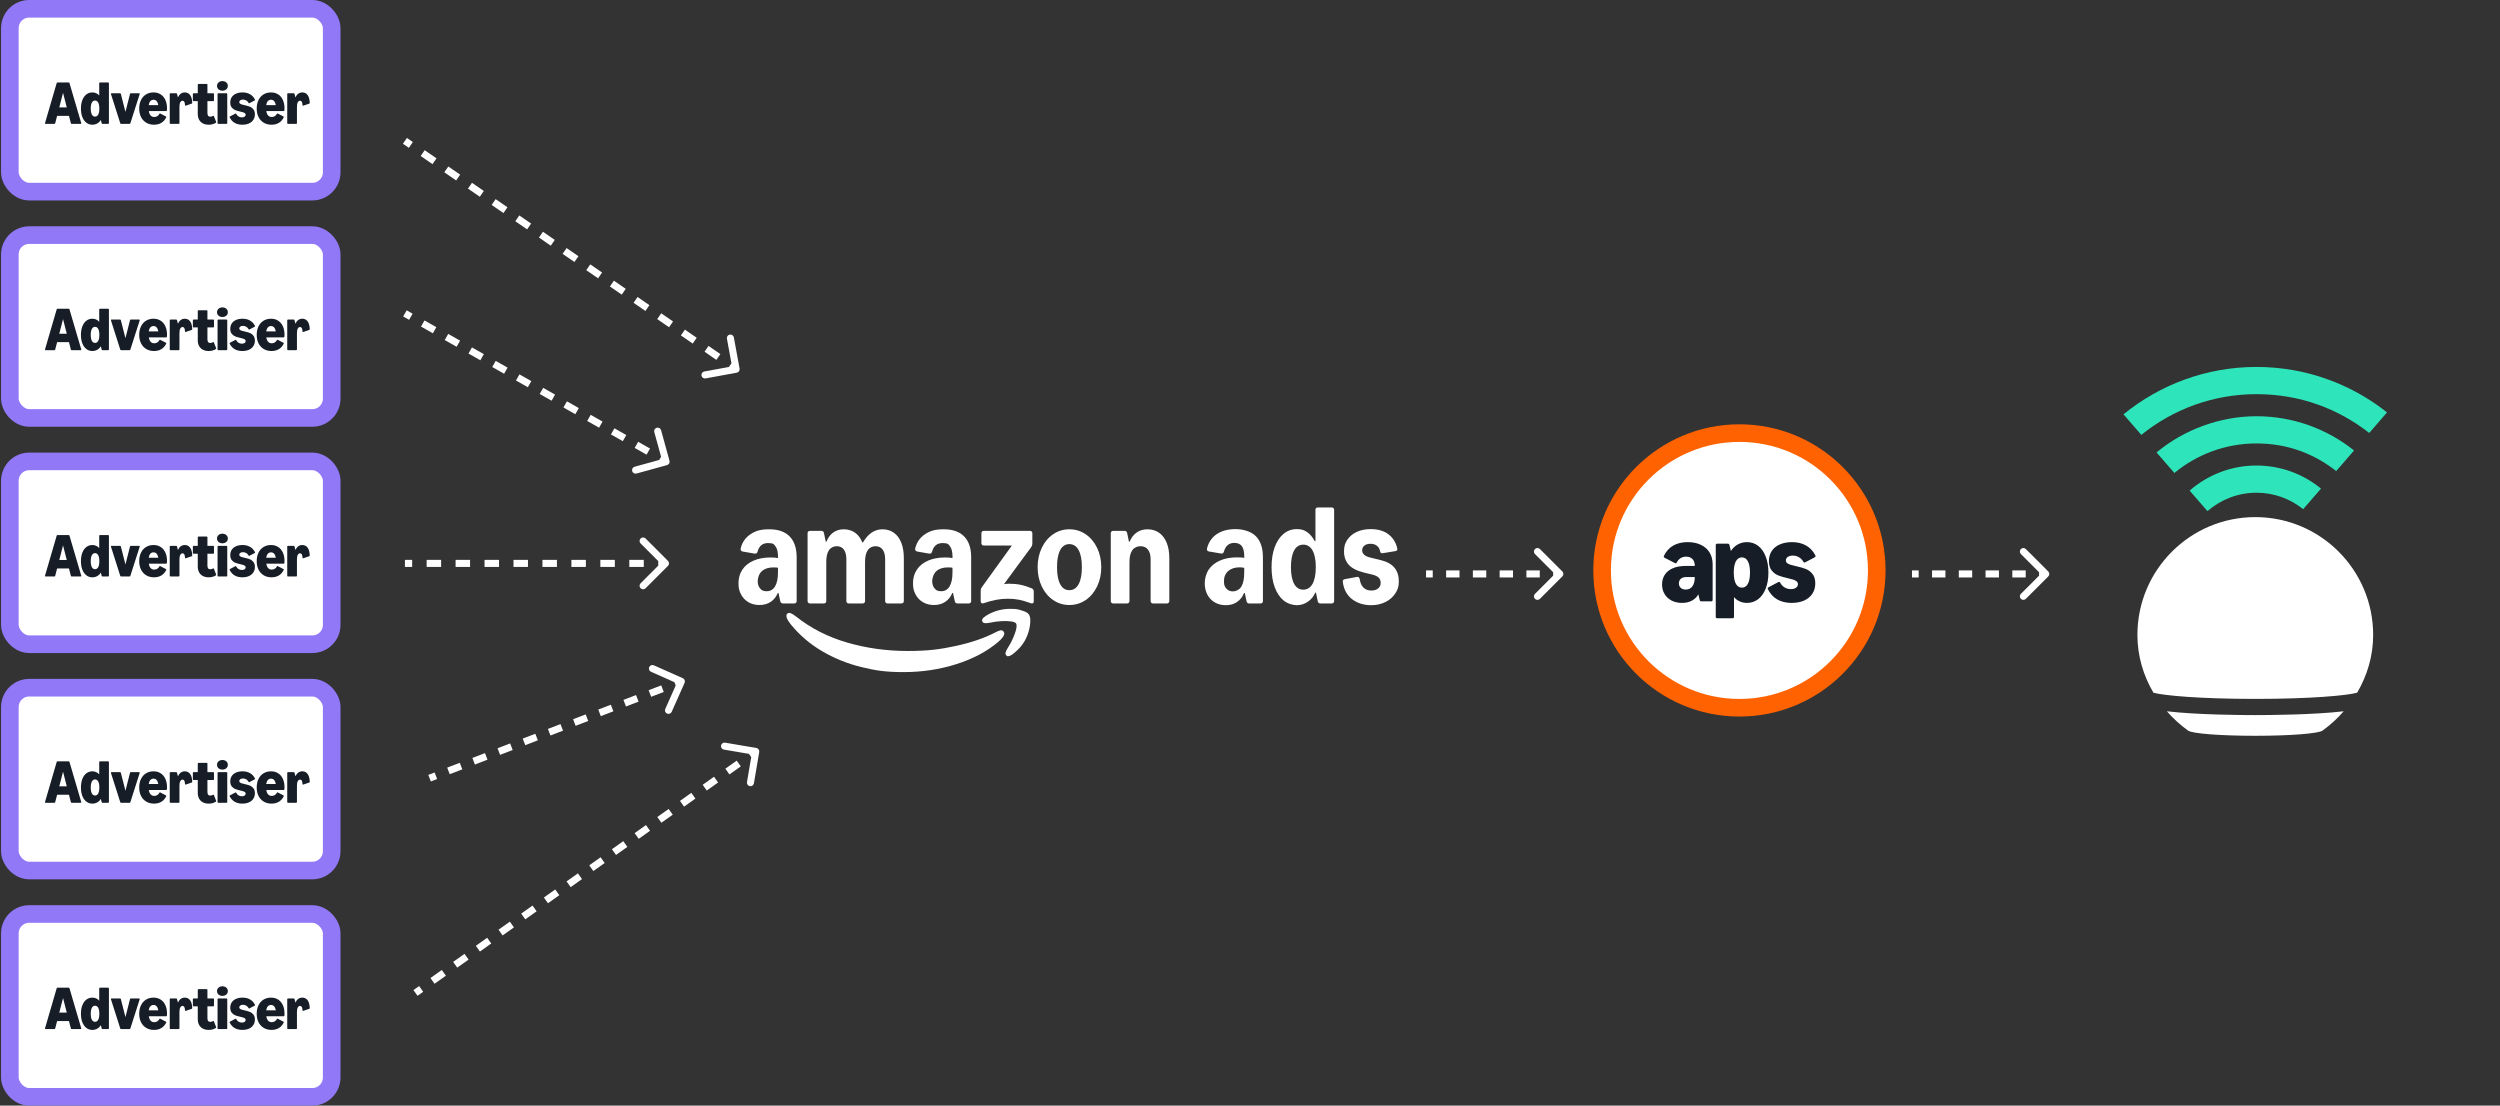 <svg width="710" height="314" viewBox="0 0 710 314" fill="none" xmlns="http://www.w3.org/2000/svg">
<rect x="0" y="0" width="710" height="314" fill="#333333" stroke="none"/>
<rect x="2.799" y="131.038" width="91.403" height="51.924" rx="5.5" fill="white" stroke="#9178F7" stroke-width="5"/>
<path d="M12.956 163.719C12.837 163.719 12.777 163.668 12.777 163.566C12.777 163.532 12.78 163.507 12.786 163.49L16.101 152.125C16.135 152.012 16.214 151.955 16.339 151.955H19.492C19.617 151.955 19.696 152.012 19.73 152.125L23.071 163.49C23.076 163.507 23.079 163.532 23.079 163.566C23.079 163.668 23.02 163.719 22.901 163.719H20.351C20.232 163.719 20.158 163.66 20.13 163.541L19.586 161.441H16.22L15.676 163.541C15.653 163.66 15.576 163.719 15.446 163.719H12.956ZM18.965 159.044L17.903 154.896L16.832 159.044H18.965ZM26.223 163.957C25.577 163.957 25.01 163.768 24.523 163.388C24.035 163.008 23.656 162.473 23.384 161.781C23.117 161.09 22.984 160.285 22.984 159.367C22.984 158.455 23.117 157.653 23.384 156.962C23.656 156.265 24.035 155.729 24.523 155.355C25.016 154.976 25.582 154.786 26.223 154.786C26.625 154.786 26.99 154.862 27.319 155.015C27.648 155.163 27.934 155.375 28.178 155.653V152.159C28.178 152.097 28.195 152.049 28.229 152.015C28.268 151.975 28.319 151.955 28.382 151.955H30.728C30.79 151.955 30.838 151.975 30.872 152.015C30.912 152.049 30.932 152.097 30.932 152.159V163.515C30.932 163.578 30.912 163.629 30.872 163.668C30.838 163.702 30.79 163.719 30.728 163.719H29.104C28.979 163.719 28.903 163.66 28.875 163.541L28.645 162.606C28.379 163.037 28.036 163.371 27.617 163.609C27.197 163.841 26.733 163.957 26.223 163.957ZM25.772 159.367C25.772 160.104 25.877 160.671 26.087 161.067C26.296 161.458 26.597 161.654 26.988 161.654C27.384 161.654 27.687 161.458 27.897 161.067C28.107 160.671 28.212 160.104 28.212 159.367C28.212 158.636 28.107 158.075 27.897 157.684C27.687 157.288 27.384 157.089 26.988 157.089C26.597 157.089 26.296 157.288 26.087 157.684C25.877 158.075 25.772 158.636 25.772 159.367ZM34.385 163.719C34.277 163.719 34.201 163.663 34.155 163.549L31.512 155.253C31.506 155.236 31.503 155.211 31.503 155.177C31.503 155.075 31.563 155.024 31.682 155.024H34.087C34.218 155.024 34.294 155.081 34.317 155.194L35.626 160.319L36.926 155.194C36.949 155.081 37.025 155.024 37.156 155.024H39.502C39.621 155.024 39.68 155.075 39.68 155.177C39.68 155.211 39.677 155.236 39.672 155.253L37.02 163.549C36.986 163.663 36.909 163.719 36.79 163.719H34.385ZM43.734 163.957C42.901 163.957 42.168 163.768 41.533 163.388C40.898 163.008 40.405 162.473 40.054 161.781C39.708 161.084 39.535 160.28 39.535 159.367C39.535 158.461 39.703 157.662 40.037 156.97C40.377 156.273 40.853 155.735 41.465 155.355C42.083 154.976 42.794 154.786 43.599 154.786C44.375 154.786 45.052 154.973 45.63 155.347C46.208 155.715 46.653 156.242 46.965 156.928C47.276 157.614 47.432 158.415 47.432 159.333C47.432 159.543 47.421 159.73 47.398 159.894C47.381 160.019 47.31 160.081 47.185 160.081H42.264C42.343 160.625 42.513 161.042 42.774 161.331C43.035 161.62 43.377 161.764 43.803 161.764C44.126 161.764 44.412 161.688 44.661 161.535C44.916 161.382 45.114 161.164 45.256 160.88C45.301 160.795 45.355 160.753 45.417 160.753C45.452 160.753 45.488 160.764 45.528 160.787L47.1 161.603C47.185 161.648 47.228 161.705 47.228 161.773C47.228 161.801 47.219 161.832 47.203 161.866C46.88 162.552 46.42 163.073 45.825 163.43C45.236 163.782 44.539 163.957 43.734 163.957ZM44.959 158.39C44.873 157.891 44.715 157.514 44.483 157.259C44.256 156.999 43.961 156.868 43.599 156.868C43.23 156.868 42.93 156.999 42.697 157.259C42.471 157.514 42.315 157.891 42.23 158.39H44.959ZM48.411 163.719C48.349 163.719 48.298 163.702 48.258 163.668C48.224 163.629 48.208 163.578 48.208 163.515V155.228C48.208 155.166 48.224 155.117 48.258 155.083C48.298 155.044 48.349 155.024 48.411 155.024H50.044C50.163 155.024 50.239 155.081 50.273 155.194L50.528 156.205C50.732 155.746 51.001 155.395 51.336 155.151C51.675 154.908 52.061 154.786 52.492 154.786C53.103 154.786 53.596 155.027 53.971 155.508C54.35 155.99 54.56 156.732 54.599 157.735C54.605 157.854 54.551 157.934 54.438 157.973L52.772 158.543C52.727 158.554 52.698 158.56 52.687 158.56C52.642 158.56 52.605 158.543 52.577 158.509C52.554 158.475 52.542 158.427 52.542 158.364C52.52 157.922 52.449 157.608 52.33 157.421C52.217 157.234 52.058 157.14 51.854 157.14C51.582 157.14 51.364 157.288 51.2 157.582C51.041 157.877 50.962 158.311 50.962 158.883V163.515C50.962 163.578 50.942 163.629 50.902 163.668C50.868 163.702 50.82 163.719 50.758 163.719H48.411ZM59.285 163.957C58.645 163.957 58.09 163.836 57.619 163.592C57.149 163.343 56.789 162.988 56.54 162.529C56.29 162.07 56.166 161.529 56.166 160.906V157.259H54.976C54.913 157.259 54.862 157.242 54.823 157.208C54.789 157.169 54.772 157.118 54.772 157.055V155.228C54.772 155.166 54.789 155.117 54.823 155.083C54.862 155.044 54.913 155.024 54.976 155.024H56.166V152.584C56.166 152.522 56.183 152.474 56.217 152.44C56.256 152.4 56.307 152.38 56.37 152.38H58.707C58.77 152.38 58.818 152.4 58.852 152.44C58.891 152.474 58.911 152.522 58.911 152.584V155.024H60.569C60.631 155.024 60.679 155.044 60.713 155.083C60.753 155.117 60.773 155.166 60.773 155.228V157.055C60.773 157.118 60.753 157.169 60.713 157.208C60.679 157.242 60.631 157.259 60.569 157.259H58.911V160.6C58.911 160.968 58.974 161.24 59.098 161.416C59.229 161.592 59.427 161.679 59.693 161.679C59.948 161.679 60.209 161.606 60.475 161.458C60.521 161.43 60.563 161.416 60.603 161.416C60.665 161.416 60.713 161.456 60.747 161.535L61.376 163.133C61.388 163.156 61.393 163.19 61.393 163.235C61.393 163.303 61.354 163.365 61.274 163.422C60.719 163.779 60.056 163.957 59.285 163.957ZM61.992 163.719C61.929 163.719 61.878 163.702 61.839 163.668C61.804 163.629 61.788 163.578 61.788 163.515V155.228C61.788 155.166 61.804 155.117 61.839 155.083C61.878 155.044 61.929 155.024 61.992 155.024H64.338C64.4 155.024 64.448 155.044 64.482 155.083C64.522 155.117 64.541 155.166 64.541 155.228V163.515C64.541 163.578 64.522 163.629 64.482 163.668C64.448 163.702 64.4 163.719 64.338 163.719H61.992ZM61.626 152.933C61.626 152.672 61.691 152.44 61.822 152.236C61.952 152.026 62.133 151.862 62.365 151.743C62.598 151.624 62.864 151.564 63.164 151.564C63.465 151.564 63.731 151.624 63.964 151.743C64.201 151.862 64.386 152.026 64.516 152.236C64.646 152.44 64.712 152.672 64.712 152.933C64.712 153.194 64.646 153.429 64.516 153.638C64.386 153.842 64.201 154.004 63.964 154.123C63.731 154.242 63.465 154.301 63.164 154.301C62.864 154.301 62.598 154.242 62.365 154.123C62.133 154.004 61.952 153.842 61.822 153.638C61.691 153.429 61.626 153.194 61.626 152.933ZM68.819 163.957C67.986 163.957 67.266 163.785 66.66 163.439C66.054 163.093 65.578 162.572 65.232 161.875C65.215 161.841 65.206 161.807 65.206 161.773C65.206 161.705 65.246 161.648 65.325 161.603L66.821 160.812C66.861 160.79 66.898 160.778 66.932 160.778C66.994 160.778 67.048 160.821 67.093 160.906C67.246 161.201 67.462 161.436 67.739 161.611C68.017 161.787 68.34 161.875 68.708 161.875C69.02 161.875 69.275 161.807 69.473 161.671C69.672 161.529 69.771 161.348 69.771 161.127C69.771 160.957 69.706 160.818 69.575 160.71C69.451 160.603 69.292 160.518 69.099 160.455C68.907 160.393 68.626 160.319 68.258 160.234C67.669 160.098 67.181 159.957 66.796 159.809C66.416 159.656 66.088 159.407 65.81 159.061C65.532 158.716 65.393 158.245 65.393 157.65C65.393 157.067 65.535 156.56 65.818 156.129C66.102 155.698 66.507 155.367 67.034 155.134C67.567 154.902 68.187 154.786 68.895 154.786C69.694 154.786 70.394 154.956 70.995 155.296C71.596 155.63 72.066 156.132 72.406 156.8C72.423 156.834 72.431 156.868 72.431 156.902C72.431 156.97 72.392 157.027 72.312 157.072L70.859 157.837C70.819 157.86 70.785 157.871 70.757 157.871C70.689 157.871 70.632 157.829 70.587 157.744C70.423 157.455 70.202 157.228 69.924 157.064C69.646 156.9 69.337 156.817 68.997 156.817C68.686 156.817 68.434 156.885 68.241 157.021C68.048 157.152 67.952 157.325 67.952 157.54C67.952 157.704 68.014 157.84 68.139 157.948C68.269 158.05 68.434 158.132 68.632 158.194C68.83 158.257 69.108 158.328 69.465 158.407C70.066 158.537 70.559 158.679 70.944 158.832C71.335 158.979 71.672 159.229 71.955 159.58C72.244 159.926 72.389 160.402 72.389 161.008C72.389 161.603 72.242 162.124 71.947 162.572C71.658 163.014 71.244 163.357 70.706 163.6C70.168 163.838 69.539 163.957 68.819 163.957ZM77.104 163.957C76.271 163.957 75.537 163.768 74.902 163.388C74.267 163.008 73.774 162.473 73.423 161.781C73.077 161.084 72.905 160.28 72.905 159.367C72.905 158.461 73.072 157.662 73.406 156.97C73.746 156.273 74.222 155.735 74.834 155.355C75.452 154.976 76.163 154.786 76.968 154.786C77.744 154.786 78.421 154.973 78.999 155.347C79.577 155.715 80.022 156.242 80.334 156.928C80.645 157.614 80.801 158.415 80.801 159.333C80.801 159.543 80.79 159.73 80.767 159.894C80.75 160.019 80.679 160.081 80.555 160.081H75.633C75.712 160.625 75.882 161.042 76.143 161.331C76.404 161.62 76.747 161.764 77.172 161.764C77.495 161.764 77.781 161.688 78.03 161.535C78.285 161.382 78.483 161.164 78.625 160.88C78.67 160.795 78.724 160.753 78.787 160.753C78.821 160.753 78.857 160.764 78.897 160.787L80.47 161.603C80.555 161.648 80.597 161.705 80.597 161.773C80.597 161.801 80.589 161.832 80.572 161.866C80.249 162.552 79.79 163.073 79.195 163.43C78.605 163.782 77.908 163.957 77.104 163.957ZM78.328 158.39C78.243 157.891 78.084 157.514 77.852 157.259C77.625 156.999 77.33 156.868 76.968 156.868C76.599 156.868 76.299 156.999 76.067 157.259C75.84 157.514 75.684 157.891 75.599 158.39H78.328ZM81.781 163.719C81.718 163.719 81.667 163.702 81.628 163.668C81.594 163.629 81.577 163.578 81.577 163.515V155.228C81.577 155.166 81.594 155.117 81.628 155.083C81.667 155.044 81.718 155.024 81.781 155.024H83.413C83.532 155.024 83.608 155.081 83.642 155.194L83.897 156.205C84.101 155.746 84.37 155.395 84.705 155.151C85.045 154.908 85.43 154.786 85.861 154.786C86.473 154.786 86.966 155.027 87.34 155.508C87.719 155.99 87.929 156.732 87.969 157.735C87.974 157.854 87.92 157.934 87.807 157.973L86.141 158.543C86.096 158.554 86.067 158.56 86.056 158.56C86.011 158.56 85.974 158.543 85.946 158.509C85.923 158.475 85.912 158.427 85.912 158.364C85.889 157.922 85.818 157.608 85.699 157.421C85.586 157.234 85.427 157.14 85.223 157.14C84.951 157.14 84.733 157.288 84.569 157.582C84.41 157.877 84.331 158.311 84.331 158.883V163.515C84.331 163.578 84.311 163.629 84.271 163.668C84.237 163.702 84.189 163.719 84.127 163.719H81.781Z" fill="#161D26"/>
<rect x="2.799" y="66.769" width="91.403" height="51.924" rx="5.5" fill="white" stroke="#9178F7" stroke-width="5"/>
<path d="M12.956 99.45C12.837 99.45 12.777 99.399 12.777 99.297C12.777 99.263 12.78 99.238 12.786 99.221L16.101 87.856C16.135 87.743 16.214 87.686 16.339 87.686H19.492C19.617 87.686 19.696 87.743 19.73 87.856L23.071 99.221C23.076 99.238 23.079 99.263 23.079 99.297C23.079 99.399 23.02 99.45 22.901 99.45H20.351C20.232 99.45 20.158 99.391 20.13 99.272L19.586 97.172H16.22L15.676 99.272C15.653 99.391 15.576 99.45 15.446 99.45H12.956ZM18.965 94.775L17.903 90.627L16.832 94.775H18.965ZM26.223 99.688C25.577 99.688 25.01 99.499 24.523 99.119C24.035 98.739 23.656 98.204 23.384 97.512C23.117 96.821 22.984 96.016 22.984 95.098C22.984 94.186 23.117 93.384 23.384 92.693C23.656 91.996 24.035 91.46 24.523 91.086C25.016 90.707 25.582 90.517 26.223 90.517C26.625 90.517 26.99 90.593 27.319 90.746C27.648 90.894 27.934 91.106 28.178 91.384V87.89C28.178 87.828 28.195 87.78 28.229 87.746C28.268 87.706 28.319 87.686 28.382 87.686H30.728C30.79 87.686 30.838 87.706 30.872 87.746C30.912 87.78 30.932 87.828 30.932 87.89V99.246C30.932 99.309 30.912 99.36 30.872 99.399C30.838 99.433 30.79 99.45 30.728 99.45H29.104C28.979 99.45 28.903 99.391 28.875 99.272L28.645 98.337C28.379 98.768 28.036 99.102 27.617 99.34C27.197 99.572 26.733 99.688 26.223 99.688ZM25.772 95.098C25.772 95.835 25.877 96.402 26.087 96.798C26.296 97.189 26.597 97.385 26.988 97.385C27.384 97.385 27.687 97.189 27.897 96.798C28.107 96.402 28.212 95.835 28.212 95.098C28.212 94.367 28.107 93.806 27.897 93.415C27.687 93.019 27.384 92.82 26.988 92.82C26.597 92.82 26.296 93.019 26.087 93.415C25.877 93.806 25.772 94.367 25.772 95.098ZM34.385 99.45C34.277 99.45 34.201 99.394 34.155 99.28L31.512 90.984C31.506 90.967 31.503 90.942 31.503 90.908C31.503 90.806 31.563 90.755 31.682 90.755H34.087C34.218 90.755 34.294 90.812 34.317 90.925L35.626 96.05L36.926 90.925C36.949 90.812 37.025 90.755 37.156 90.755H39.502C39.621 90.755 39.68 90.806 39.68 90.908C39.68 90.942 39.677 90.967 39.672 90.984L37.02 99.28C36.986 99.394 36.909 99.45 36.79 99.45H34.385ZM43.734 99.688C42.901 99.688 42.168 99.499 41.533 99.119C40.898 98.739 40.405 98.204 40.054 97.512C39.708 96.815 39.535 96.011 39.535 95.098C39.535 94.192 39.703 93.393 40.037 92.701C40.377 92.004 40.853 91.466 41.465 91.086C42.083 90.707 42.794 90.517 43.599 90.517C44.375 90.517 45.052 90.704 45.63 91.078C46.208 91.446 46.653 91.973 46.965 92.659C47.276 93.345 47.432 94.146 47.432 95.064C47.432 95.274 47.421 95.461 47.398 95.625C47.381 95.75 47.31 95.812 47.185 95.812H42.264C42.343 96.356 42.513 96.773 42.774 97.062C43.035 97.351 43.377 97.495 43.803 97.495C44.126 97.495 44.412 97.419 44.661 97.266C44.916 97.113 45.114 96.895 45.256 96.611C45.301 96.526 45.355 96.484 45.417 96.484C45.452 96.484 45.488 96.495 45.528 96.518L47.1 97.334C47.185 97.379 47.228 97.436 47.228 97.504C47.228 97.532 47.219 97.563 47.203 97.597C46.88 98.283 46.42 98.804 45.825 99.161C45.236 99.513 44.539 99.688 43.734 99.688ZM44.959 94.121C44.873 93.622 44.715 93.245 44.483 92.99C44.256 92.73 43.961 92.599 43.599 92.599C43.23 92.599 42.93 92.73 42.697 92.99C42.471 93.245 42.315 93.622 42.23 94.121H44.959ZM48.411 99.45C48.349 99.45 48.298 99.433 48.258 99.399C48.224 99.36 48.208 99.309 48.208 99.246V90.959C48.208 90.897 48.224 90.848 48.258 90.814C48.298 90.775 48.349 90.755 48.411 90.755H50.044C50.163 90.755 50.239 90.812 50.273 90.925L50.528 91.936C50.732 91.477 51.001 91.126 51.336 90.882C51.675 90.639 52.061 90.517 52.492 90.517C53.103 90.517 53.596 90.758 53.971 91.239C54.35 91.721 54.56 92.463 54.599 93.466C54.605 93.585 54.551 93.665 54.438 93.704L52.772 94.274C52.727 94.285 52.698 94.291 52.687 94.291C52.642 94.291 52.605 94.274 52.577 94.24C52.554 94.206 52.542 94.158 52.542 94.095C52.52 93.653 52.449 93.339 52.33 93.152C52.217 92.965 52.058 92.871 51.854 92.871C51.582 92.871 51.364 93.019 51.2 93.313C51.041 93.608 50.962 94.042 50.962 94.614V99.246C50.962 99.309 50.942 99.36 50.902 99.399C50.868 99.433 50.82 99.45 50.758 99.45H48.411ZM59.285 99.688C58.645 99.688 58.09 99.567 57.619 99.323C57.149 99.074 56.789 98.719 56.54 98.26C56.29 97.801 56.166 97.26 56.166 96.637V92.99H54.976C54.913 92.99 54.862 92.973 54.823 92.939C54.789 92.9 54.772 92.849 54.772 92.786V90.959C54.772 90.897 54.789 90.848 54.823 90.814C54.862 90.775 54.913 90.755 54.976 90.755H56.166V88.315C56.166 88.253 56.183 88.205 56.217 88.171C56.256 88.131 56.307 88.111 56.37 88.111H58.707C58.77 88.111 58.818 88.131 58.852 88.171C58.891 88.205 58.911 88.253 58.911 88.315V90.755H60.569C60.631 90.755 60.679 90.775 60.713 90.814C60.753 90.848 60.773 90.897 60.773 90.959V92.786C60.773 92.849 60.753 92.9 60.713 92.939C60.679 92.973 60.631 92.99 60.569 92.99H58.911V96.331C58.911 96.699 58.974 96.971 59.098 97.147C59.229 97.323 59.427 97.41 59.693 97.41C59.948 97.41 60.209 97.337 60.475 97.189C60.521 97.161 60.563 97.147 60.603 97.147C60.665 97.147 60.713 97.187 60.747 97.266L61.376 98.864C61.388 98.887 61.393 98.921 61.393 98.966C61.393 99.034 61.354 99.096 61.274 99.153C60.719 99.51 60.056 99.688 59.285 99.688ZM61.992 99.45C61.929 99.45 61.878 99.433 61.839 99.399C61.804 99.36 61.788 99.309 61.788 99.246V90.959C61.788 90.897 61.804 90.848 61.839 90.814C61.878 90.775 61.929 90.755 61.992 90.755H64.338C64.4 90.755 64.448 90.775 64.482 90.814C64.522 90.848 64.541 90.897 64.541 90.959V99.246C64.541 99.309 64.522 99.36 64.482 99.399C64.448 99.433 64.4 99.45 64.338 99.45H61.992ZM61.626 88.664C61.626 88.403 61.691 88.171 61.822 87.967C61.952 87.757 62.133 87.593 62.365 87.474C62.598 87.355 62.864 87.295 63.164 87.295C63.465 87.295 63.731 87.355 63.964 87.474C64.201 87.593 64.386 87.757 64.516 87.967C64.646 88.171 64.712 88.403 64.712 88.664C64.712 88.925 64.646 89.16 64.516 89.369C64.386 89.573 64.201 89.735 63.964 89.854C63.731 89.973 63.465 90.032 63.164 90.032C62.864 90.032 62.598 89.973 62.365 89.854C62.133 89.735 61.952 89.573 61.822 89.369C61.691 89.16 61.626 88.925 61.626 88.664ZM68.819 99.688C67.986 99.688 67.266 99.516 66.66 99.17C66.054 98.824 65.578 98.303 65.232 97.606C65.215 97.572 65.206 97.538 65.206 97.504C65.206 97.436 65.246 97.379 65.325 97.334L66.821 96.543C66.861 96.521 66.898 96.509 66.932 96.509C66.994 96.509 67.048 96.552 67.093 96.637C67.246 96.932 67.462 97.167 67.739 97.342C68.017 97.518 68.34 97.606 68.708 97.606C69.02 97.606 69.275 97.538 69.473 97.402C69.672 97.26 69.771 97.079 69.771 96.858C69.771 96.688 69.706 96.549 69.575 96.441C69.451 96.334 69.292 96.249 69.099 96.186C68.907 96.124 68.626 96.05 68.258 95.965C67.669 95.829 67.181 95.688 66.796 95.54C66.416 95.387 66.088 95.138 65.81 94.792C65.532 94.447 65.393 93.976 65.393 93.381C65.393 92.798 65.535 92.291 65.818 91.86C66.102 91.429 66.507 91.098 67.034 90.865C67.567 90.633 68.187 90.517 68.895 90.517C69.694 90.517 70.394 90.687 70.995 91.027C71.596 91.361 72.066 91.863 72.406 92.531C72.423 92.565 72.431 92.599 72.431 92.633C72.431 92.701 72.392 92.758 72.312 92.803L70.859 93.568C70.819 93.591 70.785 93.602 70.757 93.602C70.689 93.602 70.632 93.56 70.587 93.475C70.423 93.186 70.202 92.959 69.924 92.795C69.646 92.631 69.337 92.548 68.997 92.548C68.686 92.548 68.434 92.616 68.241 92.752C68.048 92.883 67.952 93.056 67.952 93.271C67.952 93.435 68.014 93.571 68.139 93.679C68.269 93.781 68.434 93.863 68.632 93.925C68.83 93.988 69.108 94.059 69.465 94.138C70.066 94.268 70.559 94.41 70.944 94.563C71.335 94.71 71.672 94.96 71.955 95.311C72.244 95.657 72.389 96.133 72.389 96.739C72.389 97.334 72.242 97.855 71.947 98.303C71.658 98.745 71.244 99.088 70.706 99.331C70.168 99.569 69.539 99.688 68.819 99.688ZM77.104 99.688C76.271 99.688 75.537 99.499 74.902 99.119C74.267 98.739 73.774 98.204 73.423 97.512C73.077 96.815 72.905 96.011 72.905 95.098C72.905 94.192 73.072 93.393 73.406 92.701C73.746 92.004 74.222 91.466 74.834 91.086C75.452 90.707 76.163 90.517 76.968 90.517C77.744 90.517 78.421 90.704 78.999 91.078C79.577 91.446 80.022 91.973 80.334 92.659C80.645 93.345 80.801 94.146 80.801 95.064C80.801 95.274 80.79 95.461 80.767 95.625C80.75 95.75 80.679 95.812 80.555 95.812H75.633C75.712 96.356 75.882 96.773 76.143 97.062C76.404 97.351 76.747 97.495 77.172 97.495C77.495 97.495 77.781 97.419 78.03 97.266C78.285 97.113 78.483 96.895 78.625 96.611C78.67 96.526 78.724 96.484 78.787 96.484C78.821 96.484 78.857 96.495 78.897 96.518L80.47 97.334C80.555 97.379 80.597 97.436 80.597 97.504C80.597 97.532 80.589 97.563 80.572 97.597C80.249 98.283 79.79 98.804 79.195 99.161C78.605 99.513 77.908 99.688 77.104 99.688ZM78.328 94.121C78.243 93.622 78.084 93.245 77.852 92.99C77.625 92.73 77.33 92.599 76.968 92.599C76.599 92.599 76.299 92.73 76.067 92.99C75.84 93.245 75.684 93.622 75.599 94.121H78.328ZM81.781 99.45C81.718 99.45 81.667 99.433 81.628 99.399C81.594 99.36 81.577 99.309 81.577 99.246V90.959C81.577 90.897 81.594 90.848 81.628 90.814C81.667 90.775 81.718 90.755 81.781 90.755H83.413C83.532 90.755 83.608 90.812 83.642 90.925L83.897 91.936C84.101 91.477 84.37 91.126 84.705 90.882C85.045 90.639 85.43 90.517 85.861 90.517C86.473 90.517 86.966 90.758 87.34 91.239C87.719 91.721 87.929 92.463 87.969 93.466C87.974 93.585 87.92 93.665 87.807 93.704L86.141 94.274C86.096 94.285 86.067 94.291 86.056 94.291C86.011 94.291 85.974 94.274 85.946 94.24C85.923 94.206 85.912 94.158 85.912 94.095C85.889 93.653 85.818 93.339 85.699 93.152C85.586 92.965 85.427 92.871 85.223 92.871C84.951 92.871 84.733 93.019 84.569 93.313C84.41 93.608 84.331 94.042 84.331 94.614V99.246C84.331 99.309 84.311 99.36 84.271 99.399C84.237 99.433 84.189 99.45 84.127 99.45H81.781Z" fill="#161D26"/>
<rect x="2.799" y="2.5" width="91.403" height="51.924" rx="5.5" fill="white" stroke="#9178F7" stroke-width="5"/>
<path d="M12.956 35.181C12.837 35.181 12.777 35.13 12.777 35.028C12.777 34.994 12.78 34.969 12.786 34.952L16.101 23.587C16.135 23.474 16.214 23.417 16.339 23.417H19.492C19.617 23.417 19.696 23.474 19.73 23.587L23.071 34.952C23.076 34.969 23.079 34.994 23.079 35.028C23.079 35.13 23.02 35.181 22.901 35.181H20.351C20.232 35.181 20.158 35.122 20.13 35.003L19.586 32.903H16.22L15.676 35.003C15.653 35.122 15.576 35.181 15.446 35.181H12.956ZM18.965 30.506L17.903 26.358L16.832 30.506H18.965ZM26.223 35.419C25.577 35.419 25.01 35.23 24.523 34.85C24.035 34.47 23.656 33.935 23.384 33.243C23.117 32.552 22.984 31.747 22.984 30.829C22.984 29.917 23.117 29.115 23.384 28.424C23.656 27.727 24.035 27.191 24.523 26.817C25.016 26.438 25.582 26.248 26.223 26.248C26.625 26.248 26.99 26.324 27.319 26.477C27.648 26.625 27.934 26.837 28.178 27.115V23.621C28.178 23.559 28.195 23.511 28.229 23.477C28.268 23.437 28.319 23.417 28.382 23.417H30.728C30.79 23.417 30.838 23.437 30.872 23.477C30.912 23.511 30.932 23.559 30.932 23.621V34.977C30.932 35.04 30.912 35.091 30.872 35.13C30.838 35.164 30.79 35.181 30.728 35.181H29.104C28.979 35.181 28.903 35.122 28.875 35.003L28.645 34.068C28.379 34.499 28.036 34.833 27.617 35.071C27.197 35.303 26.733 35.419 26.223 35.419ZM25.772 30.829C25.772 31.566 25.877 32.133 26.087 32.529C26.296 32.92 26.597 33.116 26.988 33.116C27.384 33.116 27.687 32.92 27.897 32.529C28.107 32.133 28.212 31.566 28.212 30.829C28.212 30.098 28.107 29.537 27.897 29.146C27.687 28.75 27.384 28.551 26.988 28.551C26.597 28.551 26.296 28.75 26.087 29.146C25.877 29.537 25.772 30.098 25.772 30.829ZM34.385 35.181C34.277 35.181 34.201 35.125 34.155 35.011L31.512 26.715C31.506 26.698 31.503 26.673 31.503 26.639C31.503 26.537 31.563 26.486 31.682 26.486H34.087C34.218 26.486 34.294 26.543 34.317 26.656L35.626 31.781L36.926 26.656C36.949 26.543 37.025 26.486 37.156 26.486H39.502C39.621 26.486 39.68 26.537 39.68 26.639C39.68 26.673 39.677 26.698 39.672 26.715L37.02 35.011C36.986 35.125 36.909 35.181 36.79 35.181H34.385ZM43.734 35.419C42.901 35.419 42.168 35.23 41.533 34.85C40.898 34.47 40.405 33.935 40.054 33.243C39.708 32.546 39.535 31.742 39.535 30.829C39.535 29.923 39.703 29.124 40.037 28.432C40.377 27.735 40.853 27.197 41.465 26.817C42.083 26.438 42.794 26.248 43.599 26.248C44.375 26.248 45.052 26.435 45.63 26.809C46.208 27.177 46.653 27.704 46.965 28.39C47.276 29.076 47.432 29.877 47.432 30.795C47.432 31.005 47.421 31.192 47.398 31.356C47.381 31.481 47.31 31.543 47.185 31.543H42.264C42.343 32.087 42.513 32.504 42.774 32.793C43.035 33.082 43.377 33.226 43.803 33.226C44.126 33.226 44.412 33.15 44.661 32.997C44.916 32.844 45.114 32.626 45.256 32.342C45.301 32.257 45.355 32.215 45.417 32.215C45.452 32.215 45.488 32.226 45.528 32.249L47.1 33.065C47.185 33.11 47.228 33.167 47.228 33.235C47.228 33.263 47.219 33.294 47.203 33.328C46.88 34.014 46.42 34.535 45.825 34.892C45.236 35.244 44.539 35.419 43.734 35.419ZM44.959 29.852C44.873 29.353 44.715 28.976 44.483 28.721C44.256 28.461 43.961 28.33 43.599 28.33C43.23 28.33 42.93 28.461 42.697 28.721C42.471 28.976 42.315 29.353 42.23 29.852H44.959ZM48.411 35.181C48.349 35.181 48.298 35.164 48.258 35.13C48.224 35.091 48.208 35.04 48.208 34.977V26.69C48.208 26.628 48.224 26.579 48.258 26.545C48.298 26.506 48.349 26.486 48.411 26.486H50.044C50.163 26.486 50.239 26.543 50.273 26.656L50.528 27.667C50.732 27.208 51.001 26.857 51.336 26.613C51.675 26.37 52.061 26.248 52.492 26.248C53.103 26.248 53.596 26.489 53.971 26.97C54.35 27.452 54.56 28.194 54.599 29.197C54.605 29.316 54.551 29.396 54.438 29.435L52.772 30.005C52.727 30.016 52.698 30.022 52.687 30.022C52.642 30.022 52.605 30.005 52.577 29.971C52.554 29.937 52.542 29.889 52.542 29.826C52.52 29.384 52.449 29.07 52.33 28.883C52.217 28.696 52.058 28.602 51.854 28.602C51.582 28.602 51.364 28.75 51.2 29.044C51.041 29.339 50.962 29.773 50.962 30.345V34.977C50.962 35.04 50.942 35.091 50.902 35.13C50.868 35.164 50.82 35.181 50.758 35.181H48.411ZM59.285 35.419C58.645 35.419 58.09 35.298 57.619 35.054C57.149 34.805 56.789 34.45 56.54 33.991C56.29 33.532 56.166 32.991 56.166 32.368V28.721H54.976C54.913 28.721 54.862 28.704 54.823 28.67C54.789 28.631 54.772 28.58 54.772 28.517V26.69C54.772 26.628 54.789 26.579 54.823 26.545C54.862 26.506 54.913 26.486 54.976 26.486H56.166V24.046C56.166 23.984 56.183 23.936 56.217 23.902C56.256 23.862 56.307 23.842 56.37 23.842H58.707C58.77 23.842 58.818 23.862 58.852 23.902C58.891 23.936 58.911 23.984 58.911 24.046V26.486H60.569C60.631 26.486 60.679 26.506 60.713 26.545C60.753 26.579 60.773 26.628 60.773 26.69V28.517C60.773 28.58 60.753 28.631 60.713 28.67C60.679 28.704 60.631 28.721 60.569 28.721H58.911V32.062C58.911 32.43 58.974 32.702 59.098 32.878C59.229 33.054 59.427 33.141 59.693 33.141C59.948 33.141 60.209 33.068 60.475 32.92C60.521 32.892 60.563 32.878 60.603 32.878C60.665 32.878 60.713 32.918 60.747 32.997L61.376 34.595C61.388 34.618 61.393 34.652 61.393 34.697C61.393 34.765 61.354 34.827 61.274 34.884C60.719 35.241 60.056 35.419 59.285 35.419ZM61.992 35.181C61.929 35.181 61.878 35.164 61.839 35.13C61.804 35.091 61.788 35.04 61.788 34.977V26.69C61.788 26.628 61.804 26.579 61.839 26.545C61.878 26.506 61.929 26.486 61.992 26.486H64.338C64.4 26.486 64.448 26.506 64.482 26.545C64.522 26.579 64.541 26.628 64.541 26.69V34.977C64.541 35.04 64.522 35.091 64.482 35.13C64.448 35.164 64.4 35.181 64.338 35.181H61.992ZM61.626 24.395C61.626 24.134 61.691 23.902 61.822 23.698C61.952 23.488 62.133 23.324 62.365 23.205C62.598 23.086 62.864 23.026 63.164 23.026C63.465 23.026 63.731 23.086 63.964 23.205C64.201 23.324 64.386 23.488 64.516 23.698C64.646 23.902 64.712 24.134 64.712 24.395C64.712 24.656 64.646 24.891 64.516 25.1C64.386 25.304 64.201 25.466 63.964 25.585C63.731 25.704 63.465 25.763 63.164 25.763C62.864 25.763 62.598 25.704 62.365 25.585C62.133 25.466 61.952 25.304 61.822 25.1C61.691 24.891 61.626 24.656 61.626 24.395ZM68.819 35.419C67.986 35.419 67.266 35.247 66.66 34.901C66.054 34.555 65.578 34.034 65.232 33.337C65.215 33.303 65.206 33.269 65.206 33.235C65.206 33.167 65.246 33.11 65.325 33.065L66.821 32.274C66.861 32.252 66.898 32.24 66.932 32.24C66.994 32.24 67.048 32.283 67.093 32.368C67.246 32.663 67.462 32.898 67.739 33.073C68.017 33.249 68.34 33.337 68.708 33.337C69.02 33.337 69.275 33.269 69.473 33.133C69.672 32.991 69.771 32.81 69.771 32.589C69.771 32.419 69.706 32.28 69.575 32.172C69.451 32.065 69.292 31.98 69.099 31.917C68.907 31.855 68.626 31.781 68.258 31.696C67.669 31.56 67.181 31.419 66.796 31.271C66.416 31.118 66.088 30.869 65.81 30.523C65.532 30.178 65.393 29.707 65.393 29.112C65.393 28.529 65.535 28.022 65.818 27.591C66.102 27.16 66.507 26.829 67.034 26.596C67.567 26.364 68.187 26.248 68.895 26.248C69.694 26.248 70.394 26.418 70.995 26.758C71.596 27.092 72.066 27.594 72.406 28.262C72.423 28.296 72.431 28.33 72.431 28.364C72.431 28.432 72.392 28.489 72.312 28.534L70.859 29.299C70.819 29.322 70.785 29.333 70.757 29.333C70.689 29.333 70.632 29.291 70.587 29.206C70.423 28.917 70.202 28.69 69.924 28.526C69.646 28.362 69.337 28.279 68.997 28.279C68.686 28.279 68.434 28.347 68.241 28.483C68.048 28.614 67.952 28.787 67.952 29.002C67.952 29.166 68.014 29.302 68.139 29.41C68.269 29.512 68.434 29.594 68.632 29.656C68.83 29.719 69.108 29.79 69.465 29.869C70.066 29.999 70.559 30.141 70.944 30.294C71.335 30.441 71.672 30.691 71.955 31.042C72.244 31.388 72.389 31.864 72.389 32.47C72.389 33.065 72.242 33.586 71.947 34.034C71.658 34.476 71.244 34.819 70.706 35.062C70.168 35.3 69.539 35.419 68.819 35.419ZM77.104 35.419C76.271 35.419 75.537 35.23 74.902 34.85C74.267 34.47 73.774 33.935 73.423 33.243C73.077 32.546 72.905 31.742 72.905 30.829C72.905 29.923 73.072 29.124 73.406 28.432C73.746 27.735 74.222 27.197 74.834 26.817C75.452 26.438 76.163 26.248 76.968 26.248C77.744 26.248 78.421 26.435 78.999 26.809C79.577 27.177 80.022 27.704 80.334 28.39C80.645 29.076 80.801 29.877 80.801 30.795C80.801 31.005 80.79 31.192 80.767 31.356C80.75 31.481 80.679 31.543 80.555 31.543H75.633C75.712 32.087 75.882 32.504 76.143 32.793C76.404 33.082 76.747 33.226 77.172 33.226C77.495 33.226 77.781 33.15 78.03 32.997C78.285 32.844 78.483 32.626 78.625 32.342C78.67 32.257 78.724 32.215 78.787 32.215C78.821 32.215 78.857 32.226 78.897 32.249L80.47 33.065C80.555 33.11 80.597 33.167 80.597 33.235C80.597 33.263 80.589 33.294 80.572 33.328C80.249 34.014 79.79 34.535 79.195 34.892C78.605 35.244 77.908 35.419 77.104 35.419ZM78.328 29.852C78.243 29.353 78.084 28.976 77.852 28.721C77.625 28.461 77.33 28.33 76.968 28.33C76.599 28.33 76.299 28.461 76.067 28.721C75.84 28.976 75.684 29.353 75.599 29.852H78.328ZM81.781 35.181C81.718 35.181 81.667 35.164 81.628 35.13C81.594 35.091 81.577 35.04 81.577 34.977V26.69C81.577 26.628 81.594 26.579 81.628 26.545C81.667 26.506 81.718 26.486 81.781 26.486H83.413C83.532 26.486 83.608 26.543 83.642 26.656L83.897 27.667C84.101 27.208 84.37 26.857 84.705 26.613C85.045 26.37 85.43 26.248 85.861 26.248C86.473 26.248 86.966 26.489 87.34 26.97C87.719 27.452 87.929 28.194 87.969 29.197C87.974 29.316 87.92 29.396 87.807 29.435L86.141 30.005C86.096 30.016 86.067 30.022 86.056 30.022C86.011 30.022 85.974 30.005 85.946 29.971C85.923 29.937 85.912 29.889 85.912 29.826C85.889 29.384 85.818 29.07 85.699 28.883C85.586 28.696 85.427 28.602 85.223 28.602C84.951 28.602 84.733 28.75 84.569 29.044C84.41 29.339 84.331 29.773 84.331 30.345V34.977C84.331 35.04 84.311 35.091 84.271 35.13C84.237 35.164 84.189 35.181 84.127 35.181H81.781Z" fill="#161D26"/>
<rect x="2.799" y="195.307" width="91.403" height="51.924" rx="5.5" fill="white" stroke="#9178F7" stroke-width="5"/>
<path d="M12.956 227.989C12.837 227.989 12.777 227.938 12.777 227.836C12.777 227.802 12.78 227.776 12.786 227.759L16.101 216.395C16.135 216.281 16.214 216.225 16.339 216.225H19.492C19.617 216.225 19.696 216.281 19.73 216.395L23.071 227.759C23.076 227.776 23.079 227.802 23.079 227.836C23.079 227.938 23.02 227.989 22.901 227.989H20.351C20.232 227.989 20.158 227.929 20.13 227.81L19.586 225.711H16.22L15.676 227.81C15.653 227.929 15.576 227.989 15.446 227.989H12.956ZM18.965 223.314L17.903 219.166L16.832 223.314H18.965ZM26.223 228.227C25.577 228.227 25.01 228.037 24.523 227.657C24.035 227.277 23.656 226.742 23.384 226.051C23.117 225.359 22.984 224.555 22.984 223.637C22.984 222.724 23.117 221.922 23.384 221.231C23.656 220.534 24.035 219.999 24.523 219.625C25.016 219.245 25.582 219.055 26.223 219.055C26.625 219.055 26.99 219.132 27.319 219.285C27.648 219.432 27.934 219.644 28.178 219.922V216.429C28.178 216.366 28.195 216.318 28.229 216.284C28.268 216.244 28.319 216.225 28.382 216.225H30.728C30.79 216.225 30.838 216.244 30.872 216.284C30.912 216.318 30.932 216.366 30.932 216.429V227.785C30.932 227.847 30.912 227.898 30.872 227.938C30.838 227.972 30.79 227.989 30.728 227.989H29.104C28.979 227.989 28.903 227.929 28.875 227.81L28.645 226.875C28.379 227.306 28.036 227.64 27.617 227.878C27.197 228.11 26.733 228.227 26.223 228.227ZM25.772 223.637C25.772 224.373 25.877 224.94 26.087 225.337C26.296 225.728 26.597 225.923 26.988 225.923C27.384 225.923 27.687 225.728 27.897 225.337C28.107 224.94 28.212 224.373 28.212 223.637C28.212 222.906 28.107 222.345 27.897 221.954C27.687 221.557 27.384 221.359 26.988 221.359C26.597 221.359 26.296 221.557 26.087 221.954C25.877 222.345 25.772 222.906 25.772 223.637ZM34.385 227.989C34.277 227.989 34.201 227.932 34.155 227.819L31.512 219.523C31.506 219.506 31.503 219.48 31.503 219.446C31.503 219.344 31.563 219.293 31.682 219.293H34.087C34.218 219.293 34.294 219.35 34.317 219.463L35.626 224.589L36.926 219.463C36.949 219.35 37.025 219.293 37.156 219.293H39.502C39.621 219.293 39.68 219.344 39.68 219.446C39.68 219.48 39.677 219.506 39.672 219.523L37.02 227.819C36.986 227.932 36.909 227.989 36.79 227.989H34.385ZM43.734 228.227C42.901 228.227 42.168 228.037 41.533 227.657C40.898 227.277 40.405 226.742 40.054 226.051C39.708 225.354 39.535 224.549 39.535 223.637C39.535 222.73 39.703 221.931 40.037 221.24C40.377 220.543 40.853 220.004 41.465 219.625C42.083 219.245 42.794 219.055 43.599 219.055C44.375 219.055 45.052 219.242 45.63 219.616C46.208 219.984 46.653 220.511 46.965 221.197C47.276 221.883 47.432 222.685 47.432 223.603C47.432 223.812 47.421 223.999 47.398 224.164C47.381 224.288 47.31 224.351 47.185 224.351H42.264C42.343 224.895 42.513 225.311 42.774 225.6C43.035 225.889 43.377 226.034 43.803 226.034C44.126 226.034 44.412 225.957 44.661 225.804C44.916 225.651 45.114 225.433 45.256 225.15C45.301 225.065 45.355 225.022 45.417 225.022C45.452 225.022 45.488 225.033 45.528 225.056L47.1 225.872C47.185 225.917 47.228 225.974 47.228 226.042C47.228 226.07 47.219 226.102 47.203 226.136C46.88 226.821 46.42 227.343 45.825 227.7C45.236 228.051 44.539 228.227 43.734 228.227ZM44.959 222.659C44.873 222.16 44.715 221.784 44.483 221.529C44.256 221.268 43.961 221.138 43.599 221.138C43.23 221.138 42.93 221.268 42.697 221.529C42.471 221.784 42.315 222.16 42.23 222.659H44.959ZM48.411 227.989C48.349 227.989 48.298 227.972 48.258 227.938C48.224 227.898 48.208 227.847 48.208 227.785V219.497C48.208 219.435 48.224 219.387 48.258 219.353C48.298 219.313 48.349 219.293 48.411 219.293H50.044C50.163 219.293 50.239 219.35 50.273 219.463L50.528 220.475C50.732 220.016 51.001 219.664 51.336 219.421C51.675 219.177 52.061 219.055 52.492 219.055C53.103 219.055 53.596 219.296 53.971 219.778C54.35 220.259 54.56 221.002 54.599 222.005C54.605 222.124 54.551 222.203 54.438 222.243L52.772 222.812C52.727 222.823 52.698 222.829 52.687 222.829C52.642 222.829 52.605 222.812 52.577 222.778C52.554 222.744 52.542 222.696 52.542 222.634C52.52 222.192 52.449 221.877 52.33 221.69C52.217 221.503 52.058 221.41 51.854 221.41C51.582 221.41 51.364 221.557 51.2 221.852C51.041 222.146 50.962 222.58 50.962 223.152V227.785C50.962 227.847 50.942 227.898 50.902 227.938C50.868 227.972 50.82 227.989 50.758 227.989H48.411ZM59.285 228.227C58.645 228.227 58.09 228.105 57.619 227.861C57.149 227.612 56.789 227.258 56.54 226.799C56.29 226.34 56.166 225.798 56.166 225.175V221.529H54.976C54.913 221.529 54.862 221.512 54.823 221.478C54.789 221.438 54.772 221.387 54.772 221.325V219.497C54.772 219.435 54.789 219.387 54.823 219.353C54.862 219.313 54.913 219.293 54.976 219.293H56.166V216.854C56.166 216.791 56.183 216.743 56.217 216.709C56.256 216.669 56.307 216.65 56.37 216.65H58.707C58.77 216.65 58.818 216.669 58.852 216.709C58.891 216.743 58.911 216.791 58.911 216.854V219.293H60.569C60.631 219.293 60.679 219.313 60.713 219.353C60.753 219.387 60.773 219.435 60.773 219.497V221.325C60.773 221.387 60.753 221.438 60.713 221.478C60.679 221.512 60.631 221.529 60.569 221.529H58.911V224.869C58.911 225.237 58.974 225.509 59.098 225.685C59.229 225.861 59.427 225.949 59.693 225.949C59.948 225.949 60.209 225.875 60.475 225.728C60.521 225.699 60.563 225.685 60.603 225.685C60.665 225.685 60.713 225.725 60.747 225.804L61.376 227.402C61.388 227.425 61.393 227.459 61.393 227.504C61.393 227.572 61.354 227.634 61.274 227.691C60.719 228.048 60.056 228.227 59.285 228.227ZM61.992 227.989C61.929 227.989 61.878 227.972 61.839 227.938C61.804 227.898 61.788 227.847 61.788 227.785V219.497C61.788 219.435 61.804 219.387 61.839 219.353C61.878 219.313 61.929 219.293 61.992 219.293H64.338C64.4 219.293 64.448 219.313 64.482 219.353C64.522 219.387 64.541 219.435 64.541 219.497V227.785C64.541 227.847 64.522 227.898 64.482 227.938C64.448 227.972 64.4 227.989 64.338 227.989H61.992ZM61.626 217.202C61.626 216.941 61.691 216.709 61.822 216.505C61.952 216.295 62.133 216.131 62.365 216.012C62.598 215.893 62.864 215.834 63.164 215.834C63.465 215.834 63.731 215.893 63.964 216.012C64.201 216.131 64.386 216.295 64.516 216.505C64.646 216.709 64.712 216.941 64.712 217.202C64.712 217.463 64.646 217.698 64.516 217.908C64.386 218.112 64.201 218.273 63.964 218.392C63.731 218.511 63.465 218.571 63.164 218.571C62.864 218.571 62.598 218.511 62.365 218.392C62.133 218.273 61.952 218.112 61.822 217.908C61.691 217.698 61.626 217.463 61.626 217.202ZM68.819 228.227C67.986 228.227 67.266 228.054 66.66 227.708C66.054 227.362 65.578 226.841 65.232 226.144C65.215 226.11 65.206 226.076 65.206 226.042C65.206 225.974 65.246 225.917 65.325 225.872L66.821 225.082C66.861 225.059 66.898 225.048 66.932 225.048C66.994 225.048 67.048 225.09 67.093 225.175C67.246 225.47 67.462 225.705 67.739 225.881C68.017 226.056 68.34 226.144 68.708 226.144C69.02 226.144 69.275 226.076 69.473 225.94C69.672 225.798 69.771 225.617 69.771 225.396C69.771 225.226 69.706 225.087 69.575 224.98C69.451 224.872 69.292 224.787 69.099 224.725C68.907 224.662 68.626 224.589 68.258 224.504C67.669 224.368 67.181 224.226 66.796 224.079C66.416 223.926 66.088 223.676 65.81 223.331C65.532 222.985 65.393 222.515 65.393 221.92C65.393 221.336 65.535 220.829 65.818 220.398C66.102 219.967 66.507 219.636 67.034 219.404C67.567 219.171 68.187 219.055 68.895 219.055C69.694 219.055 70.394 219.225 70.995 219.565C71.596 219.899 72.066 220.401 72.406 221.07C72.423 221.104 72.431 221.138 72.431 221.172C72.431 221.24 72.392 221.296 72.312 221.342L70.859 222.107C70.819 222.129 70.785 222.141 70.757 222.141C70.689 222.141 70.632 222.098 70.587 222.013C70.423 221.724 70.202 221.497 69.924 221.333C69.646 221.169 69.337 221.087 68.997 221.087C68.686 221.087 68.434 221.155 68.241 221.291C68.048 221.421 67.952 221.594 67.952 221.809C67.952 221.973 68.014 222.109 68.139 222.217C68.269 222.319 68.434 222.401 68.632 222.464C68.83 222.526 69.108 222.597 69.465 222.676C70.066 222.806 70.559 222.948 70.944 223.101C71.335 223.248 71.672 223.498 71.955 223.849C72.244 224.195 72.389 224.671 72.389 225.277C72.389 225.872 72.242 226.393 71.947 226.841C71.658 227.283 71.244 227.626 70.706 227.87C70.168 228.108 69.539 228.227 68.819 228.227ZM77.104 228.227C76.271 228.227 75.537 228.037 74.902 227.657C74.267 227.277 73.774 226.742 73.423 226.051C73.077 225.354 72.905 224.549 72.905 223.637C72.905 222.73 73.072 221.931 73.406 221.24C73.746 220.543 74.222 220.004 74.834 219.625C75.452 219.245 76.163 219.055 76.968 219.055C77.744 219.055 78.421 219.242 78.999 219.616C79.577 219.984 80.022 220.511 80.334 221.197C80.645 221.883 80.801 222.685 80.801 223.603C80.801 223.812 80.79 223.999 80.767 224.164C80.75 224.288 80.679 224.351 80.555 224.351H75.633C75.712 224.895 75.882 225.311 76.143 225.6C76.404 225.889 76.747 226.034 77.172 226.034C77.495 226.034 77.781 225.957 78.03 225.804C78.285 225.651 78.483 225.433 78.625 225.15C78.67 225.065 78.724 225.022 78.787 225.022C78.821 225.022 78.857 225.033 78.897 225.056L80.47 225.872C80.555 225.917 80.597 225.974 80.597 226.042C80.597 226.07 80.589 226.102 80.572 226.136C80.249 226.821 79.79 227.343 79.195 227.7C78.605 228.051 77.908 228.227 77.104 228.227ZM78.328 222.659C78.243 222.16 78.084 221.784 77.852 221.529C77.625 221.268 77.33 221.138 76.968 221.138C76.599 221.138 76.299 221.268 76.067 221.529C75.84 221.784 75.684 222.16 75.599 222.659H78.328ZM81.781 227.989C81.718 227.989 81.667 227.972 81.628 227.938C81.594 227.898 81.577 227.847 81.577 227.785V219.497C81.577 219.435 81.594 219.387 81.628 219.353C81.667 219.313 81.718 219.293 81.781 219.293H83.413C83.532 219.293 83.608 219.35 83.642 219.463L83.897 220.475C84.101 220.016 84.37 219.664 84.705 219.421C85.045 219.177 85.43 219.055 85.861 219.055C86.473 219.055 86.966 219.296 87.34 219.778C87.719 220.259 87.929 221.002 87.969 222.005C87.974 222.124 87.92 222.203 87.807 222.243L86.141 222.812C86.096 222.823 86.067 222.829 86.056 222.829C86.011 222.829 85.974 222.812 85.946 222.778C85.923 222.744 85.912 222.696 85.912 222.634C85.889 222.192 85.818 221.877 85.699 221.69C85.586 221.503 85.427 221.41 85.223 221.41C84.951 221.41 84.733 221.557 84.569 221.852C84.41 222.146 84.331 222.58 84.331 223.152V227.785C84.331 227.847 84.311 227.898 84.271 227.938C84.237 227.972 84.189 227.989 84.127 227.989H81.781Z" fill="#161D26"/>
<rect x="2.799" y="259.576" width="91.403" height="51.924" rx="5.5" fill="white" stroke="#9178F7" stroke-width="5"/>
<path d="M12.956 292.257C12.837 292.257 12.777 292.206 12.777 292.104C12.777 292.07 12.78 292.045 12.786 292.028L16.101 280.663C16.135 280.55 16.214 280.493 16.339 280.493H19.492C19.617 280.493 19.696 280.55 19.73 280.663L23.071 292.028C23.076 292.045 23.079 292.07 23.079 292.104C23.079 292.206 23.02 292.257 22.901 292.257H20.351C20.232 292.257 20.158 292.198 20.13 292.079L19.586 289.979H16.22L15.676 292.079C15.653 292.198 15.576 292.257 15.446 292.257H12.956ZM18.965 287.582L17.903 283.434L16.832 287.582H18.965ZM26.223 292.495C25.577 292.495 25.01 292.305 24.523 291.926C24.035 291.546 23.656 291.011 23.384 290.319C23.117 289.628 22.984 288.823 22.984 287.905C22.984 286.993 23.117 286.191 23.384 285.5C23.656 284.803 24.035 284.267 24.523 283.893C25.016 283.514 25.582 283.324 26.223 283.324C26.625 283.324 26.99 283.4 27.319 283.553C27.648 283.701 27.934 283.913 28.178 284.191V280.697C28.178 280.635 28.195 280.587 28.229 280.553C28.268 280.513 28.319 280.493 28.382 280.493H30.728C30.79 280.493 30.838 280.513 30.872 280.553C30.912 280.587 30.932 280.635 30.932 280.697V292.053C30.932 292.116 30.912 292.167 30.872 292.206C30.838 292.24 30.79 292.257 30.728 292.257H29.104C28.979 292.257 28.903 292.198 28.875 292.079L28.645 291.144C28.379 291.574 28.036 291.909 27.617 292.147C27.197 292.379 26.733 292.495 26.223 292.495ZM25.772 287.905C25.772 288.642 25.877 289.209 26.087 289.605C26.296 289.996 26.597 290.192 26.988 290.192C27.384 290.192 27.687 289.996 27.897 289.605C28.107 289.209 28.212 288.642 28.212 287.905C28.212 287.174 28.107 286.613 27.897 286.222C27.687 285.826 27.384 285.627 26.988 285.627C26.597 285.627 26.296 285.826 26.087 286.222C25.877 286.613 25.772 287.174 25.772 287.905ZM34.385 292.257C34.277 292.257 34.201 292.201 34.155 292.087L31.512 283.791C31.506 283.774 31.503 283.749 31.503 283.715C31.503 283.613 31.563 283.562 31.682 283.562H34.087C34.218 283.562 34.294 283.618 34.317 283.732L35.626 288.857L36.926 283.732C36.949 283.618 37.025 283.562 37.156 283.562H39.502C39.621 283.562 39.68 283.613 39.68 283.715C39.68 283.749 39.677 283.774 39.672 283.791L37.02 292.087C36.986 292.201 36.909 292.257 36.79 292.257H34.385ZM43.734 292.495C42.901 292.495 42.168 292.305 41.533 291.926C40.898 291.546 40.405 291.011 40.054 290.319C39.708 289.622 39.535 288.818 39.535 287.905C39.535 286.999 39.703 286.2 40.037 285.508C40.377 284.811 40.853 284.273 41.465 283.893C42.083 283.514 42.794 283.324 43.599 283.324C44.375 283.324 45.052 283.511 45.63 283.885C46.208 284.253 46.653 284.78 46.965 285.466C47.276 286.151 47.432 286.953 47.432 287.871C47.432 288.081 47.421 288.268 47.398 288.432C47.381 288.557 47.31 288.619 47.185 288.619H42.264C42.343 289.163 42.513 289.58 42.774 289.869C43.035 290.158 43.377 290.302 43.803 290.302C44.126 290.302 44.412 290.226 44.661 290.073C44.916 289.92 45.114 289.702 45.256 289.418C45.301 289.333 45.355 289.291 45.417 289.291C45.452 289.291 45.488 289.302 45.528 289.325L47.1 290.141C47.185 290.186 47.228 290.243 47.228 290.311C47.228 290.339 47.219 290.37 47.203 290.404C46.88 291.09 46.42 291.611 45.825 291.968C45.236 292.32 44.539 292.495 43.734 292.495ZM44.959 286.928C44.873 286.429 44.715 286.052 44.483 285.797C44.256 285.537 43.961 285.406 43.599 285.406C43.23 285.406 42.93 285.537 42.697 285.797C42.471 286.052 42.315 286.429 42.23 286.928H44.959ZM48.411 292.257C48.349 292.257 48.298 292.24 48.258 292.206C48.224 292.167 48.208 292.116 48.208 292.053V283.766C48.208 283.703 48.224 283.655 48.258 283.621C48.298 283.582 48.349 283.562 48.411 283.562H50.044C50.163 283.562 50.239 283.618 50.273 283.732L50.528 284.743C50.732 284.284 51.001 283.933 51.336 283.689C51.675 283.446 52.061 283.324 52.492 283.324C53.103 283.324 53.596 283.565 53.971 284.046C54.35 284.528 54.56 285.27 54.599 286.273C54.605 286.392 54.551 286.472 54.438 286.511L52.772 287.081C52.727 287.092 52.698 287.098 52.687 287.098C52.642 287.098 52.605 287.081 52.577 287.047C52.554 287.013 52.542 286.965 52.542 286.902C52.52 286.46 52.449 286.146 52.33 285.959C52.217 285.772 52.058 285.678 51.854 285.678C51.582 285.678 51.364 285.826 51.2 286.12C51.041 286.415 50.962 286.848 50.962 287.421V292.053C50.962 292.116 50.942 292.167 50.902 292.206C50.868 292.24 50.82 292.257 50.758 292.257H48.411ZM59.285 292.495C58.645 292.495 58.09 292.373 57.619 292.13C57.149 291.88 56.789 291.526 56.54 291.067C56.29 290.608 56.166 290.067 56.166 289.444V285.797H54.976C54.913 285.797 54.862 285.78 54.823 285.746C54.789 285.707 54.772 285.656 54.772 285.593V283.766C54.772 283.703 54.789 283.655 54.823 283.621C54.862 283.582 54.913 283.562 54.976 283.562H56.166V281.122C56.166 281.06 56.183 281.012 56.217 280.978C56.256 280.938 56.307 280.918 56.37 280.918H58.707C58.77 280.918 58.818 280.938 58.852 280.978C58.891 281.012 58.911 281.06 58.911 281.122V283.562H60.569C60.631 283.562 60.679 283.582 60.713 283.621C60.753 283.655 60.773 283.703 60.773 283.766V285.593C60.773 285.656 60.753 285.707 60.713 285.746C60.679 285.78 60.631 285.797 60.569 285.797H58.911V289.138C58.911 289.506 58.974 289.778 59.098 289.954C59.229 290.129 59.427 290.217 59.693 290.217C59.948 290.217 60.209 290.144 60.475 289.996C60.521 289.968 60.563 289.954 60.603 289.954C60.665 289.954 60.713 289.993 60.747 290.073L61.376 291.671C61.388 291.693 61.393 291.727 61.393 291.773C61.393 291.841 61.354 291.903 61.274 291.96C60.719 292.317 60.056 292.495 59.285 292.495ZM61.992 292.257C61.929 292.257 61.878 292.24 61.839 292.206C61.804 292.167 61.788 292.116 61.788 292.053V283.766C61.788 283.703 61.804 283.655 61.839 283.621C61.878 283.582 61.929 283.562 61.992 283.562H64.338C64.4 283.562 64.448 283.582 64.482 283.621C64.522 283.655 64.541 283.703 64.541 283.766V292.053C64.541 292.116 64.522 292.167 64.482 292.206C64.448 292.24 64.4 292.257 64.338 292.257H61.992ZM61.626 281.471C61.626 281.21 61.691 280.978 61.822 280.774C61.952 280.564 62.133 280.4 62.365 280.281C62.598 280.162 62.864 280.102 63.164 280.102C63.465 280.102 63.731 280.162 63.964 280.281C64.201 280.4 64.386 280.564 64.516 280.774C64.646 280.978 64.712 281.21 64.712 281.471C64.712 281.731 64.646 281.967 64.516 282.176C64.386 282.38 64.201 282.542 63.964 282.661C63.731 282.78 63.465 282.839 63.164 282.839C62.864 282.839 62.598 282.78 62.365 282.661C62.133 282.542 61.952 282.38 61.822 282.176C61.691 281.967 61.626 281.731 61.626 281.471ZM68.819 292.495C67.986 292.495 67.266 292.322 66.66 291.977C66.054 291.631 65.578 291.11 65.232 290.413C65.215 290.379 65.206 290.345 65.206 290.311C65.206 290.243 65.246 290.186 65.325 290.141L66.821 289.35C66.861 289.328 66.898 289.316 66.932 289.316C66.994 289.316 67.048 289.359 67.093 289.444C67.246 289.738 67.462 289.974 67.739 290.149C68.017 290.325 68.34 290.413 68.708 290.413C69.02 290.413 69.275 290.345 69.473 290.209C69.672 290.067 69.771 289.886 69.771 289.665C69.771 289.495 69.706 289.356 69.575 289.248C69.451 289.141 69.292 289.056 69.099 288.993C68.907 288.931 68.626 288.857 68.258 288.772C67.669 288.636 67.181 288.495 66.796 288.347C66.416 288.194 66.088 287.945 65.81 287.599C65.532 287.254 65.393 286.783 65.393 286.188C65.393 285.605 65.535 285.097 65.818 284.667C66.102 284.236 66.507 283.905 67.034 283.672C67.567 283.44 68.187 283.324 68.895 283.324C69.694 283.324 70.394 283.494 70.995 283.834C71.596 284.168 72.066 284.67 72.406 285.338C72.423 285.372 72.431 285.406 72.431 285.44C72.431 285.508 72.392 285.565 72.312 285.61L70.859 286.375C70.819 286.398 70.785 286.409 70.757 286.409C70.689 286.409 70.632 286.367 70.587 286.282C70.423 285.993 70.202 285.766 69.924 285.602C69.646 285.437 69.337 285.355 68.997 285.355C68.686 285.355 68.434 285.423 68.241 285.559C68.048 285.69 67.952 285.862 67.952 286.078C67.952 286.242 68.014 286.378 68.139 286.486C68.269 286.588 68.434 286.67 68.632 286.732C68.83 286.795 69.108 286.865 69.465 286.945C70.066 287.075 70.559 287.217 70.944 287.37C71.335 287.517 71.672 287.766 71.955 288.118C72.244 288.463 72.389 288.939 72.389 289.546C72.389 290.141 72.242 290.662 71.947 291.11C71.658 291.552 71.244 291.895 70.706 292.138C70.168 292.376 69.539 292.495 68.819 292.495ZM77.104 292.495C76.271 292.495 75.537 292.305 74.902 291.926C74.267 291.546 73.774 291.011 73.423 290.319C73.077 289.622 72.905 288.818 72.905 287.905C72.905 286.999 73.072 286.2 73.406 285.508C73.746 284.811 74.222 284.273 74.834 283.893C75.452 283.514 76.163 283.324 76.968 283.324C77.744 283.324 78.421 283.511 78.999 283.885C79.577 284.253 80.022 284.78 80.334 285.466C80.645 286.151 80.801 286.953 80.801 287.871C80.801 288.081 80.79 288.268 80.767 288.432C80.75 288.557 80.679 288.619 80.555 288.619H75.633C75.712 289.163 75.882 289.58 76.143 289.869C76.404 290.158 76.747 290.302 77.172 290.302C77.495 290.302 77.781 290.226 78.03 290.073C78.285 289.92 78.483 289.702 78.625 289.418C78.67 289.333 78.724 289.291 78.787 289.291C78.821 289.291 78.857 289.302 78.897 289.325L80.47 290.141C80.555 290.186 80.597 290.243 80.597 290.311C80.597 290.339 80.589 290.37 80.572 290.404C80.249 291.09 79.79 291.611 79.195 291.968C78.605 292.32 77.908 292.495 77.104 292.495ZM78.328 286.928C78.243 286.429 78.084 286.052 77.852 285.797C77.625 285.537 77.33 285.406 76.968 285.406C76.599 285.406 76.299 285.537 76.067 285.797C75.84 286.052 75.684 286.429 75.599 286.928H78.328ZM81.781 292.257C81.718 292.257 81.667 292.24 81.628 292.206C81.594 292.167 81.577 292.116 81.577 292.053V283.766C81.577 283.703 81.594 283.655 81.628 283.621C81.667 283.582 81.718 283.562 81.781 283.562H83.413C83.532 283.562 83.608 283.618 83.642 283.732L83.897 284.743C84.101 284.284 84.37 283.933 84.705 283.689C85.045 283.446 85.43 283.324 85.861 283.324C86.473 283.324 86.966 283.565 87.34 284.046C87.719 284.528 87.929 285.27 87.969 286.273C87.974 286.392 87.92 286.472 87.807 286.511L86.141 287.081C86.096 287.092 86.067 287.098 86.056 287.098C86.011 287.098 85.974 287.081 85.946 287.047C85.923 287.013 85.912 286.965 85.912 286.902C85.889 286.46 85.818 286.146 85.699 285.959C85.586 285.772 85.427 285.678 85.223 285.678C84.951 285.678 84.733 285.826 84.569 286.12C84.41 286.415 84.331 286.848 84.331 287.421V292.053C84.331 292.116 84.311 292.167 84.271 292.206C84.237 292.24 84.189 292.257 84.127 292.257H81.781Z" fill="#161D26"/>
<circle cx="493.998" cy="162" r="39" fill="white" stroke="#FF6200" stroke-width="5"/>
<path d="M477.702 171.227C476.593 171.227 475.606 171.008 474.742 170.571C473.889 170.123 473.222 169.504 472.742 168.715C472.262 167.925 472.022 167.019 472.022 165.995C472.022 164.917 472.289 163.984 472.822 163.195C473.355 162.395 474.118 161.787 475.11 161.371C476.102 160.944 477.281 160.731 478.646 160.731H481.318C481.318 159.877 481.099 159.227 480.662 158.779C480.225 158.32 479.622 158.091 478.854 158.091C478.257 158.091 477.729 158.235 477.27 158.523C476.822 158.811 476.47 159.216 476.214 159.739C476.139 159.899 476.033 159.979 475.894 159.979C475.83 159.979 475.766 159.963 475.702 159.931L472.742 158.395C472.582 158.309 472.502 158.197 472.502 158.059C472.502 158.005 472.518 157.947 472.55 157.883C473.158 156.592 474.033 155.616 475.174 154.955C476.326 154.293 477.702 153.963 479.302 153.963C480.731 153.963 481.979 154.219 483.046 154.731C484.123 155.243 484.95 155.973 485.526 156.923C486.102 157.872 486.39 158.987 486.39 160.267V170.395C486.39 170.512 486.353 170.608 486.278 170.683C486.214 170.747 486.123 170.779 486.006 170.779H483.158C482.923 170.779 482.779 170.667 482.726 170.443L482.326 168.795C481.878 169.584 481.259 170.187 480.47 170.603C479.681 171.019 478.758 171.227 477.702 171.227ZM476.806 165.675C476.806 166.208 476.982 166.635 477.334 166.955C477.686 167.275 478.161 167.435 478.758 167.435C479.569 167.435 480.198 167.125 480.646 166.507C481.094 165.888 481.318 165.013 481.318 163.883H478.886C478.246 163.883 477.739 164.043 477.366 164.363C476.993 164.683 476.806 165.12 476.806 165.675ZM487.655 175.579C487.538 175.579 487.442 175.541 487.367 175.467C487.303 175.403 487.271 175.312 487.271 175.195V154.795C487.271 154.677 487.303 154.587 487.367 154.523C487.442 154.448 487.538 154.411 487.655 154.411H490.727C490.951 154.411 491.09 154.517 491.143 154.731L491.575 156.491C492.076 155.691 492.722 155.072 493.511 154.635C494.311 154.187 495.186 153.963 496.135 153.963C497.351 153.963 498.418 154.32 499.335 155.035C500.252 155.749 500.962 156.763 501.463 158.075C501.975 159.376 502.231 160.891 502.231 162.619C502.231 164.336 501.975 165.845 501.463 167.147C500.962 168.448 500.247 169.456 499.319 170.171C498.402 170.875 497.34 171.227 496.135 171.227C495.378 171.227 494.69 171.083 494.071 170.795C493.452 170.517 492.914 170.112 492.455 169.579V175.195C492.455 175.312 492.418 175.403 492.343 175.467C492.279 175.541 492.188 175.579 492.071 175.579H487.655ZM492.391 162.619C492.391 163.984 492.588 165.04 492.983 165.787C493.388 166.523 493.959 166.891 494.695 166.891C495.442 166.891 496.012 166.523 496.407 165.787C496.802 165.051 496.999 163.995 496.999 162.619C496.999 161.221 496.802 160.155 496.407 159.419C496.012 158.672 495.442 158.299 494.695 158.299C493.959 158.299 493.388 158.672 492.983 159.419C492.588 160.165 492.391 161.232 492.391 162.619ZM508.819 171.227C507.251 171.227 505.896 170.901 504.755 170.251C503.614 169.6 502.718 168.619 502.067 167.307C502.035 167.243 502.019 167.179 502.019 167.115C502.019 166.987 502.094 166.88 502.243 166.795L505.059 165.307C505.134 165.264 505.203 165.243 505.267 165.243C505.384 165.243 505.486 165.323 505.571 165.483C505.859 166.037 506.264 166.48 506.787 166.811C507.31 167.141 507.918 167.307 508.611 167.307C509.198 167.307 509.678 167.179 510.051 166.923C510.424 166.656 510.611 166.315 510.611 165.899C510.611 165.579 510.488 165.317 510.243 165.115C510.008 164.912 509.71 164.752 509.347 164.635C508.984 164.517 508.456 164.379 507.763 164.219C506.654 163.963 505.736 163.696 505.011 163.419C504.296 163.131 503.678 162.661 503.155 162.011C502.632 161.36 502.371 160.475 502.371 159.355C502.371 158.256 502.638 157.301 503.171 156.491C503.704 155.68 504.467 155.056 505.459 154.619C506.462 154.181 507.63 153.963 508.963 153.963C510.467 153.963 511.784 154.283 512.915 154.923C514.046 155.552 514.931 156.496 515.571 157.755C515.603 157.819 515.619 157.883 515.619 157.947C515.619 158.075 515.544 158.181 515.395 158.267L512.659 159.707C512.584 159.749 512.52 159.771 512.467 159.771C512.339 159.771 512.232 159.691 512.147 159.531C511.838 158.987 511.422 158.56 510.899 158.251C510.376 157.941 509.795 157.787 509.155 157.787C508.568 157.787 508.094 157.915 507.731 158.171C507.368 158.416 507.187 158.741 507.187 159.147C507.187 159.456 507.304 159.712 507.539 159.915C507.784 160.107 508.094 160.261 508.467 160.379C508.84 160.496 509.363 160.629 510.035 160.779C511.166 161.024 512.094 161.291 512.819 161.579C513.555 161.856 514.19 162.325 514.723 162.987C515.267 163.637 515.539 164.533 515.539 165.675C515.539 166.795 515.262 167.776 514.707 168.619C514.163 169.451 513.384 170.096 512.371 170.555C511.358 171.003 510.174 171.227 508.819 171.227Z" fill="#161D26"/>
<g clip-path="url(#clip0_705_2390)">
<path d="M224.26 152.35C222.933 150.995 221.001 150.318 218.465 150.318C215.928 150.318 214.556 150.784 213.145 151.718C211.735 152.651 210.813 153.96 210.379 155.645C210.313 155.925 210.325 156.148 210.417 156.314C210.509 156.479 210.68 156.586 210.93 156.636L214.334 157.23C214.752 157.296 215.027 157.098 215.16 156.636C215.594 155.034 216.579 154.232 218.114 154.232C219.65 154.232 219.775 154.542 220.242 155.162C220.709 155.781 220.943 156.718 220.943 157.974V158.494C220.409 158.378 219.716 158.321 218.865 158.321C217.013 158.321 215.398 158.618 214.022 159.212C212.645 159.807 211.585 160.658 210.842 161.764C210.1 162.871 209.729 164.159 209.729 165.629C209.729 167.099 209.979 167.929 210.479 168.863C210.98 169.796 211.681 170.523 212.582 171.043C213.483 171.563 214.526 171.823 215.711 171.823C216.896 171.823 217.985 171.526 218.878 170.931C219.771 170.337 220.442 169.494 220.893 168.404H221.093L221.594 170.733C221.694 171.163 221.944 171.377 222.345 171.377H225.599C225.782 171.377 225.937 171.316 226.062 171.192C226.187 171.068 226.25 170.915 226.25 170.733V158.271C226.25 155.678 225.586 153.704 224.26 152.35ZM220.943 162.582C220.943 164.3 220.668 165.617 220.117 166.534C219.566 167.45 218.773 167.909 217.739 167.909C216.704 167.909 216.333 167.649 215.874 167.128C215.415 166.608 215.185 165.91 215.185 165.035C215.185 164.159 215.582 162.9 216.375 162.198C217.167 161.496 218.248 161.145 219.616 161.145C220.985 161.145 220.476 161.186 220.943 161.269V162.582Z" fill="white"/>
<path d="M223.645 174.227C223.879 174.045 224.183 174.02 224.559 174.152C224.934 174.284 225.431 174.59 226.048 175.069C230.287 178.439 235.151 180.916 240.642 182.502C246.132 184.087 251.823 184.88 257.714 184.88C263.604 184.88 267.038 184.405 271.419 183.456C275.799 182.506 279.516 181.238 282.57 179.653C283.204 179.322 283.697 179.116 284.047 179.033C284.398 178.951 284.698 179.033 284.948 179.281C285.132 179.496 285.224 179.71 285.224 179.925C285.224 180.503 284.665 181.28 283.547 182.254C280.359 184.979 276.387 187.098 271.631 188.609C266.875 190.12 261.869 190.876 256.612 190.876C251.355 190.876 248.489 190.393 244.559 189.427C240.629 188.46 236.945 186.97 233.508 184.955C230.07 182.94 227.108 180.412 224.621 177.373C224.004 176.613 223.612 175.977 223.445 175.465C223.261 174.887 223.328 174.474 223.645 174.227Z" fill="white"/>
<path d="M229.354 151.408C229.354 151.226 229.416 151.074 229.541 150.95C229.666 150.826 229.821 150.764 230.004 150.764H233.309C233.492 150.764 233.647 150.822 233.772 150.937C233.897 151.053 233.976 151.21 234.009 151.408L234.51 153.836H234.71C235.161 152.696 235.808 151.825 236.65 151.222C237.493 150.619 238.49 150.318 239.642 150.318C240.793 150.318 241.94 150.64 242.833 151.284C243.726 151.928 244.414 152.845 244.898 154.034H245.099C245.833 152.779 246.659 151.846 247.577 151.235C248.495 150.623 249.521 150.318 250.656 150.318C251.791 150.318 252.963 150.648 253.872 151.309C254.782 151.97 255.479 152.911 255.963 154.133C256.446 155.356 256.688 156.801 256.688 158.469V170.733C256.688 170.915 256.626 171.068 256.501 171.192C256.376 171.316 256.221 171.377 256.038 171.377H252.033C251.849 171.377 251.695 171.316 251.569 171.192C251.444 171.068 251.382 170.915 251.382 170.733V158.866C251.382 157.66 251.148 156.735 250.681 156.091C250.214 155.446 249.538 155.124 248.653 155.124C247.769 155.124 246.947 155.504 246.438 156.264C245.929 157.024 245.674 158.122 245.674 159.559V170.733C245.674 170.915 245.612 171.068 245.487 171.192C245.361 171.316 245.207 171.377 245.024 171.377H241.018C240.835 171.377 240.681 171.316 240.555 171.192C240.43 171.068 240.368 170.915 240.368 170.733V158.866C240.368 157.66 240.134 156.735 239.667 156.091C239.199 155.446 238.524 155.124 237.639 155.124C236.755 155.124 235.933 155.504 235.424 156.264C234.915 157.024 234.66 158.122 234.66 159.559V170.733C234.66 170.915 234.598 171.068 234.473 171.192C234.347 171.316 234.193 171.377 234.009 171.377H230.004C229.821 171.377 229.666 171.316 229.541 171.192C229.416 171.068 229.354 170.915 229.354 170.733V151.408Z" fill="white"/>
<path d="M273.822 152.35C272.495 150.995 270.564 150.318 268.027 150.318C265.491 150.318 264.118 150.784 262.708 151.718C261.298 152.651 260.376 153.96 259.942 155.645C259.875 155.925 259.888 156.148 259.979 156.314C260.071 156.479 260.242 156.586 260.493 156.636L263.897 157.23C264.314 157.296 264.589 157.098 264.723 156.636C265.157 155.034 266.141 154.232 267.677 154.232C269.212 154.232 269.337 154.542 269.804 155.162C270.272 155.781 270.505 156.718 270.505 157.974V158.494C269.971 158.378 269.279 158.321 268.428 158.321C266.575 158.321 264.961 158.618 263.584 159.212C262.207 159.807 261.148 160.658 260.405 161.764C259.662 162.871 259.291 164.159 259.291 165.629C259.291 167.099 259.541 167.929 260.042 168.863C260.543 169.796 261.244 170.523 262.145 171.043C263.046 171.563 264.089 171.823 265.274 171.823C266.459 171.823 267.547 171.526 268.44 170.931C269.333 170.337 270.005 169.494 270.455 168.404H270.656L271.156 170.733C271.256 171.163 271.507 171.377 271.907 171.377H275.161C275.345 171.377 275.499 171.316 275.624 171.192C275.75 171.068 275.812 170.915 275.812 170.733V158.271C275.812 155.678 275.149 153.704 273.822 152.35ZM270.505 162.582C270.505 164.3 270.23 165.617 269.679 166.534C269.129 167.45 268.336 167.909 267.301 167.909C266.267 167.909 265.895 167.649 265.436 167.128C264.977 166.608 264.748 165.91 264.748 165.035C264.748 164.159 265.144 162.9 265.937 162.198C266.73 161.496 267.81 161.145 269.179 161.145C270.547 161.145 270.038 161.186 270.505 161.269V162.582Z" fill="white"/>
<path d="M278.516 167.735C278.516 167.372 278.616 167.058 278.816 166.794L287.377 154.926H279.367C279.183 154.926 279.029 154.864 278.904 154.74C278.778 154.617 278.716 154.464 278.716 154.282V151.408C278.716 151.226 278.778 151.074 278.904 150.95C279.029 150.826 279.183 150.764 279.367 150.764H292.534C292.717 150.764 292.871 150.826 292.997 150.95C293.122 151.074 293.184 151.226 293.184 151.408V154.406C293.184 154.769 293.084 155.083 292.884 155.347L285.124 165.902C285.591 165.819 286.067 165.778 286.551 165.778C287.752 165.778 288.858 165.881 289.868 166.088C290.877 166.294 291.924 166.629 293.009 167.091C293.393 167.256 293.585 167.537 293.585 167.934V170.783C293.585 171.047 293.501 171.225 293.335 171.316C293.168 171.406 292.959 171.402 292.709 171.303C291.457 170.841 290.352 170.514 289.392 170.325C288.432 170.135 287.385 170.04 286.251 170.04C285.116 170.04 284.035 170.139 282.959 170.337C281.882 170.535 280.693 170.857 279.392 171.303C279.141 171.386 278.933 171.382 278.766 171.291C278.599 171.2 278.516 171.031 278.516 170.783V167.735Z" fill="white"/>
<path d="M279.266 175.465C279.617 175.135 280.142 174.78 280.843 174.4C282.746 173.409 284.757 172.914 286.876 172.914C288.995 172.914 289.041 173.062 290.118 173.36C291.194 173.657 291.891 174.037 292.208 174.499C292.542 174.978 292.667 175.771 292.583 176.878C292.5 177.984 292.275 179.041 291.907 180.049C291.24 181.998 290.08 183.683 288.428 185.103C287.51 185.946 286.809 186.367 286.325 186.367C285.841 186.367 285.975 186.293 285.825 186.144C285.591 185.929 285.508 185.665 285.574 185.351C285.641 185.037 285.841 184.608 286.175 184.063C287.043 182.708 287.731 181.313 288.24 179.876C288.749 178.439 288.854 177.497 288.553 177.051C288.353 176.77 287.852 176.576 287.051 176.469C286.25 176.362 285.307 176.345 284.223 176.419C283.138 176.494 282.095 176.638 281.094 176.853C280.476 176.969 280.001 177.006 279.667 176.964C279.333 176.923 279.108 176.77 278.991 176.506C278.824 176.143 278.916 175.796 279.266 175.465Z" fill="white"/>
<path d="M311.572 155.583C310.779 153.939 309.694 152.651 308.317 151.718C306.941 150.784 305.401 150.318 303.699 150.318C301.997 150.318 300.482 150.784 299.106 151.718C297.729 152.651 296.648 153.939 295.864 155.583C295.08 157.226 294.688 159.056 294.688 161.071C294.688 163.086 295.08 164.915 295.864 166.559C296.648 168.202 297.729 169.49 299.106 170.424C300.482 171.357 302.014 171.823 303.699 171.823C305.385 171.823 306.941 171.357 308.317 170.424C309.694 169.49 310.779 168.202 311.572 166.559C312.364 164.915 312.761 163.086 312.761 161.071C312.761 159.056 312.364 157.226 311.572 155.583ZM306.327 165.914C305.71 167.046 304.834 167.611 303.699 167.611C302.564 167.611 301.696 167.046 301.096 165.914C300.495 164.783 300.195 163.168 300.195 161.071C300.195 158.973 300.495 157.358 301.096 156.227C301.696 155.096 302.564 154.53 303.699 154.53C304.834 154.53 305.71 155.096 306.327 156.227C306.945 157.358 307.254 158.973 307.254 161.071C307.254 163.168 306.945 164.783 306.327 165.914Z" fill="white"/>
<path d="M315.463 151.408C315.463 151.226 315.525 151.074 315.651 150.95C315.776 150.826 315.93 150.764 316.114 150.764H319.418C319.602 150.764 319.756 150.822 319.881 150.937C320.006 151.053 320.085 151.21 320.119 151.408L320.619 153.836H320.82C321.27 152.713 321.934 151.846 322.81 151.235C323.686 150.623 324.716 150.318 325.901 150.318C327.086 150.318 328.267 150.648 329.193 151.309C330.119 151.97 330.833 152.911 331.333 154.133C331.834 155.356 332.084 156.801 332.084 158.469V170.733C332.084 170.915 332.022 171.068 331.896 171.192C331.771 171.316 331.617 171.377 331.433 171.377H327.428C327.245 171.377 327.09 171.316 326.965 171.192C326.84 171.068 326.777 170.915 326.777 170.733V158.866C326.777 157.66 326.527 156.735 326.026 156.091C325.526 155.446 324.817 155.124 323.899 155.124C322.981 155.124 322.105 155.504 321.571 156.264C321.037 157.024 320.77 158.122 320.77 159.559V170.733C320.77 170.915 320.707 171.068 320.582 171.192C320.457 171.316 320.302 171.377 320.119 171.377H316.114C315.93 171.377 315.776 171.316 315.651 171.192C315.525 171.068 315.463 170.915 315.463 170.733V151.408Z" fill="white"/>
<path d="M345.015 171.093C344.105 170.572 343.4 169.837 342.899 168.887C342.399 167.938 342.148 166.852 342.148 165.629C342.148 164.407 342.524 162.871 343.275 161.764C344.026 160.658 345.09 159.803 346.466 159.2C347.843 158.597 349.458 158.296 351.31 158.296C353.163 158.296 352.829 158.354 353.363 158.469V157.949C353.363 156.661 353.133 155.711 352.674 155.1C352.215 154.488 351.51 154.183 350.559 154.183C349.057 154.183 348.073 154.992 347.605 156.611C347.472 157.073 347.205 157.272 346.804 157.206L343.3 156.611C343.1 156.578 342.949 156.483 342.849 156.326C342.749 156.169 342.733 155.967 342.799 155.719C343.25 153.968 344.176 152.622 345.578 151.681C346.98 150.739 348.757 150.268 350.91 150.268C353.062 150.268 355.374 150.95 356.692 152.312C358.01 153.675 358.67 155.653 358.67 158.246V170.733C358.67 170.915 358.611 171.068 358.494 171.192C358.378 171.315 358.219 171.377 358.019 171.377H354.715C354.347 171.377 354.114 171.163 354.014 170.733L353.513 168.404H353.313C352.862 169.511 352.195 170.366 351.31 170.969C350.426 171.572 349.374 171.873 348.156 171.873C346.938 171.873 345.924 171.613 345.015 171.093ZM348.294 167.166C348.753 167.694 349.374 167.958 350.159 167.958C350.943 167.958 352.007 167.5 352.549 166.583C353.092 165.667 353.363 164.325 353.363 162.557V161.269C352.962 161.17 352.528 161.12 352.061 161.12C350.693 161.12 349.608 161.475 348.807 162.186C348.006 162.896 347.605 163.846 347.605 165.035C347.605 166.224 347.835 166.637 348.294 167.166Z" fill="white"/>
<path d="M364.525 170.523C363.441 169.622 362.602 168.359 362.01 166.732C361.417 165.105 361.121 163.218 361.121 161.071C361.121 158.923 361.417 157.036 362.01 155.409C362.602 153.782 363.441 152.519 364.525 151.619C365.61 150.718 366.862 150.268 368.28 150.268C369.699 150.268 370.375 150.549 371.209 151.111C372.043 151.672 372.769 152.531 373.387 153.687H373.587V144.768C373.587 144.57 373.645 144.413 373.762 144.297C373.879 144.182 374.038 144.124 374.238 144.124H378.243C378.427 144.124 378.581 144.186 378.706 144.31C378.831 144.433 378.894 144.586 378.894 144.768V170.733C378.894 170.898 378.831 171.047 378.706 171.179C378.581 171.311 378.427 171.377 378.243 171.377H374.939C374.572 171.377 374.338 171.163 374.238 170.733L373.737 168.305H373.537C373.086 169.379 372.381 170.242 371.422 170.894C370.462 171.547 369.415 171.873 368.28 171.873C367.145 171.873 365.61 171.423 364.525 170.523ZM372.761 165.803C373.378 164.696 373.687 163.119 373.687 161.071C373.687 159.022 373.378 157.445 372.761 156.338C372.144 155.232 371.267 154.678 370.133 154.678C368.998 154.678 368.13 155.232 367.529 156.338C366.929 157.445 366.628 159.022 366.628 161.071C366.628 163.119 366.929 164.696 367.529 165.803C368.13 166.909 368.998 167.463 370.133 167.463C371.267 167.463 372.144 166.909 372.761 165.803Z" fill="white"/>
<path d="M392.713 157.106C392.513 157.14 392.342 157.115 392.2 157.032C392.058 156.95 391.979 156.809 391.962 156.611C391.845 155.917 391.541 155.38 391.048 155.001C390.556 154.621 389.951 154.431 389.234 154.431C388.516 154.431 387.94 154.6 387.506 154.939C387.072 155.277 386.855 155.727 386.855 156.289C386.855 157.296 387.623 157.982 389.158 158.345L392.087 159.064C393.873 159.493 395.183 160.212 396.017 161.219C396.852 162.227 397.269 163.515 397.269 165.084C397.269 166.653 396.927 167.533 396.242 168.565C395.558 169.598 394.62 170.407 393.426 170.993C392.233 171.58 390.902 171.873 389.434 171.873C387.298 171.873 385.487 171.307 384.002 170.176C382.517 169.044 381.632 167.397 381.348 165.233C381.315 165.035 381.348 164.87 381.449 164.737C381.549 164.605 381.699 164.523 381.899 164.49L385.354 163.846C385.587 163.813 385.767 163.846 385.892 163.945C386.017 164.044 386.105 164.225 386.155 164.49C386.321 165.563 386.689 166.369 387.256 166.905C387.823 167.442 388.549 167.711 389.434 167.711C390.318 167.711 390.881 167.517 391.374 167.128C391.866 166.74 392.112 166.216 392.112 165.555C392.112 164.894 391.92 164.424 391.536 164.044C391.153 163.664 390.544 163.375 389.709 163.177L387.531 162.656C385.429 162.144 383.931 161.389 383.038 160.389C382.145 159.39 381.699 158.131 381.699 156.611C381.699 155.091 382.033 154.154 382.7 153.204C383.368 152.255 384.269 151.528 385.404 151.024C386.538 150.52 387.815 150.268 389.234 150.268C391.336 150.268 393.03 150.76 394.315 151.742C395.6 152.725 396.434 154.051 396.818 155.719C396.918 156.182 396.751 156.446 396.318 156.512L392.713 157.106Z" fill="white"/>
</g>
<path d="M640.501 146.859C622.011 146.863 607.025 161.849 607.025 180.339C607.025 186.3 608.719 191.894 611.581 196.739C614.53 197.521 624.608 198.487 640.501 198.487C656.394 198.487 666.472 197.516 669.421 196.739C672.278 191.894 673.977 186.295 673.977 180.334C673.977 161.845 658.991 146.859 640.501 146.859Z" fill="white"/>
<path d="M615.393 202.004C617.178 204.05 619.191 205.884 621.368 207.458L621.426 207.501C622.613 208.326 630.432 208.964 640.504 208.964C650.577 208.964 658.487 208.317 659.602 207.487C659.612 207.477 659.626 207.467 659.636 207.463C661.813 205.884 663.825 204.05 665.611 202.004C657.054 203.017 643.887 203.09 640.504 203.09C637.121 203.09 623.959 203.022 615.393 202.004Z" fill="white"/>
<path d="M670.041 196.55L670.071 196.525C670.071 196.525 670.051 196.54 670.041 196.55Z" fill="white"/>
<path d="M626.915 145.164C630.645 141.911 635.52 139.932 640.849 139.932C645.858 139.932 650.467 141.684 654.106 144.599L659.165 138.759C654.169 134.671 647.789 132.21 640.844 132.21C633.585 132.21 626.944 134.903 621.861 139.333L626.915 145.164Z" fill="#2EE5BB"/>
<path d="M668.545 127.938C660.944 121.857 651.315 118.213 640.847 118.213C630.378 118.213 620.166 122.079 612.463 128.498L617.521 134.328C623.868 129.087 631.995 125.935 640.847 125.935C649.699 125.935 657.242 128.875 663.483 133.783L668.55 127.938H668.545Z" fill="#2EE5BB"/>
<path d="M640.838 111.94C653.213 111.94 664.014 116.057 672.856 122.959L677.919 117.119C667.716 109.044 654.834 104.213 640.843 104.213C626.537 104.218 613.385 109.266 603.076 117.674L608.134 123.509C617.082 116.279 628.463 111.94 640.838 111.94Z" fill="#2EE5BB"/>
<path d="M443.705 163.707C444.096 163.317 444.096 162.683 443.705 162.293L437.341 155.929C436.951 155.538 436.318 155.538 435.927 155.929C435.536 156.319 435.536 156.953 435.927 157.343L441.584 163L435.927 168.657C435.536 169.047 435.536 169.681 435.927 170.071C436.318 170.462 436.951 170.462 437.341 170.071L443.705 163.707ZM404.998 163L404.998 164L406.898 164L406.898 163L406.898 162L404.998 162L404.998 163ZM410.698 163L410.698 164L414.498 164L414.498 163L414.498 162L410.698 162L410.698 163ZM418.298 163L418.298 164L422.098 164L422.098 163L422.098 162L418.298 162L418.298 163ZM425.898 163L425.898 164L429.698 164L429.698 163L429.698 162L425.898 162L425.898 163ZM433.498 163L433.498 164L437.298 164L437.298 163L437.298 162L433.498 162L433.498 163ZM441.098 163L441.098 164L442.998 164L442.998 163L442.998 162L441.098 162L441.098 163Z" fill="white"/>
<path d="M581.707 163.707C582.098 163.317 582.098 162.683 581.707 162.293L575.343 155.929C574.953 155.538 574.319 155.538 573.929 155.929C573.538 156.319 573.538 156.953 573.929 157.343L579.586 163L573.929 168.657C573.538 169.047 573.538 169.681 573.929 170.071C574.319 170.462 574.953 170.462 575.343 170.071L581.707 163.707ZM543 163L543 164L544.9 164L544.9 163L544.9 162L543 162L543 163ZM548.7 163L548.7 164L552.5 164L552.5 163L552.5 162L548.7 162L548.7 163ZM556.3 163L556.3 164L560.1 164L560.1 163L560.1 162L556.3 162L556.3 163ZM563.9 163L563.9 164L567.7 164L567.7 163L567.7 162L563.9 162L563.9 163ZM571.5 163L571.5 164L575.3 164L575.3 163L575.3 162L571.5 162L571.5 163ZM579.1 163L579.1 164L581 164L581 163L581 162L579.1 162L579.1 163Z" fill="white"/>
<path d="M209.237 105.842C209.78 105.742 210.14 105.221 210.04 104.678L208.414 95.826C208.314 95.283 207.793 94.923 207.249 95.023C206.706 95.123 206.347 95.644 206.447 96.187L207.892 104.056L200.024 105.501C199.481 105.601 199.121 106.122 199.221 106.666C199.321 107.209 199.842 107.568 200.385 107.468L209.237 105.842ZM115 40L114.432 40.823L116.112 41.981L116.68 41.158L117.247 40.335L115.568 39.177L115 40ZM120.039 43.475L119.471 44.298L122.83 46.614L123.398 45.791L123.966 44.968L120.606 42.651L120.039 43.475ZM126.757 48.107L126.189 48.931L129.549 51.247L130.116 50.424L130.684 49.6L127.325 47.284L126.757 48.107ZM133.475 52.74L132.908 53.563L136.267 55.88L136.835 55.056L137.402 54.233L134.043 51.917L133.475 52.74ZM140.194 57.373L139.626 58.196L142.985 60.512L143.553 59.689L144.121 58.866L140.761 56.55L140.194 57.373ZM146.912 62.006L146.344 62.829L149.703 65.145L150.271 64.322L150.839 63.499L147.48 61.182L146.912 62.006ZM153.63 66.638L153.063 67.462L156.422 69.778L156.989 68.955L157.557 68.131L154.198 65.815L153.63 66.638ZM160.349 71.271L159.781 72.094L163.14 74.411L163.708 73.587L164.275 72.764L160.916 70.448L160.349 71.271ZM167.067 75.904L166.499 76.727L169.858 79.043L170.426 78.22L170.994 77.397L167.635 75.081L167.067 75.904ZM173.785 80.537L173.218 81.36L176.577 83.676L177.144 82.853L177.712 82.03L174.353 79.713L173.785 80.537ZM180.504 85.169L179.936 85.993L183.295 88.309L183.863 87.486L184.43 86.662L181.071 84.346L180.504 85.169ZM187.222 89.802L186.654 90.625L190.013 92.942L190.581 92.118L191.149 91.295L187.79 88.979L187.222 89.802ZM193.94 94.435L193.373 95.258L196.732 97.574L197.299 96.751L197.867 95.928L194.508 93.612L193.94 94.435ZM200.659 99.067L200.091 99.891L203.45 102.207L204.018 101.384L204.585 100.561L201.226 98.244L200.659 99.067ZM207.377 103.7L206.809 104.524L208.489 105.682L209.056 104.858L209.624 104.035L207.945 102.877L207.377 103.7Z" fill="white"/>
<path d="M215.62 213.576C215.713 213.032 215.346 212.515 214.802 212.423L205.929 210.917C205.384 210.824 204.868 211.191 204.775 211.735C204.683 212.28 205.05 212.796 205.594 212.889L213.481 214.227L212.143 222.114C212.05 222.659 212.417 223.175 212.961 223.268C213.506 223.36 214.022 222.994 214.114 222.449L215.62 213.576ZM118 282L118.579 282.815L120.189 281.672L119.611 280.857L119.032 280.041L117.421 281.185L118 282ZM122.832 278.57L123.411 279.386L126.632 277.1L126.053 276.284L125.474 275.469L122.253 277.755L122.832 278.57ZM129.274 273.998L129.853 274.813L133.074 272.527L132.495 271.711L131.916 270.896L128.695 273.182L129.274 273.998ZM135.716 269.425L136.295 270.24L139.516 267.954L138.937 267.139L138.359 266.323L135.138 268.609L135.716 269.425ZM142.159 264.852L142.737 265.668L145.959 263.381L145.38 262.566L144.801 261.75L141.58 264.037L142.159 264.852ZM148.601 260.279L149.18 261.095L152.401 258.809L151.822 257.993L151.243 257.178L148.022 259.464L148.601 260.279ZM155.043 255.707L155.622 256.522L158.843 254.236L158.264 253.42L157.686 252.605L154.464 254.891L155.043 255.707ZM161.486 251.134L162.064 251.949L165.285 249.663L164.707 248.848L164.128 248.032L160.907 250.318L161.486 251.134ZM167.928 246.561L168.507 247.377L171.728 245.09L171.149 244.275L170.57 243.459L167.349 245.746L167.928 246.561ZM174.37 241.988L174.949 242.804L178.17 240.517L177.591 239.702L177.012 238.887L173.791 241.173L174.37 241.988ZM180.812 237.416L181.391 238.231L184.612 235.945L184.034 235.129L183.455 234.314L180.234 236.6L180.812 237.416ZM187.255 232.843L187.834 233.658L191.055 231.372L190.476 230.557L189.897 229.741L186.676 232.027L187.255 232.843ZM193.697 228.27L194.276 229.086L197.497 226.799L196.918 225.984L196.339 225.168L193.118 227.455L193.697 228.27ZM200.139 223.697L200.718 224.513L203.939 222.226L203.36 221.411L202.782 220.596L199.56 222.882L200.139 223.697ZM206.582 219.125L207.16 219.94L210.382 217.654L209.803 216.838L209.224 216.023L206.003 218.309L206.582 219.125ZM213.024 214.552L213.603 215.367L215.213 214.224L214.634 213.409L214.056 212.593L212.445 213.736L213.024 214.552Z" fill="white"/>
<path d="M189.44 132.089C189.973 131.942 190.285 131.391 190.139 130.859L187.747 122.182C187.601 121.65 187.05 121.337 186.518 121.484C185.985 121.631 185.673 122.181 185.819 122.714L187.945 130.426L180.232 132.552C179.7 132.698 179.387 133.249 179.534 133.781C179.681 134.314 180.231 134.626 180.764 134.48L189.44 132.089ZM115 89L114.506 89.87L116.192 90.827L116.686 89.957L117.18 89.088L115.494 88.13L115 89ZM120.057 91.872L119.564 92.742L122.935 94.656L123.429 93.787L123.923 92.917L120.551 91.003L120.057 91.872ZM126.8 95.702L126.307 96.571L129.678 98.486L130.172 97.616L130.666 96.747L127.294 94.832L126.8 95.702ZM133.544 99.531L133.05 100.401L136.421 102.315L136.915 101.446L137.409 100.576L134.037 98.662L133.544 99.531ZM140.287 103.361L139.793 104.23L143.165 106.145L143.658 105.275L144.152 104.406L140.781 102.491L140.287 103.361ZM147.03 107.19L146.536 108.06L149.908 109.974L150.401 109.105L150.895 108.235L147.524 106.321L147.03 107.19ZM153.773 111.02L153.279 111.889L156.651 113.804L157.145 112.934L157.638 112.065L154.267 110.15L153.773 111.02ZM160.516 114.849L160.022 115.719L163.394 117.633L163.888 116.764L164.382 115.894L161.01 113.98L160.516 114.849ZM167.259 118.679L166.765 119.548L170.137 121.463L170.631 120.593L171.125 119.724L167.753 117.809L167.259 118.679ZM174.002 122.508L173.509 123.378L176.88 125.292L177.374 124.423L177.868 123.553L174.496 121.639L174.002 122.508ZM180.746 126.338L180.252 127.207L183.623 129.122L184.117 128.252L184.611 127.383L181.239 125.468L180.746 126.338ZM187.489 130.167L186.995 131.037L188.681 131.994L189.175 131.125L189.668 130.255L187.983 129.298L187.489 130.167Z" fill="white"/>
<path d="M189.707 160.707C190.098 160.317 190.098 159.683 189.707 159.293L183.343 152.929C182.953 152.538 182.319 152.538 181.929 152.929C181.538 153.319 181.538 153.953 181.929 154.343L187.586 160L181.929 165.657C181.538 166.047 181.538 166.681 181.929 167.071C182.319 167.462 182.953 167.462 183.343 167.071L189.707 160.707ZM115 160L115 161L117.056 161L117.056 160L117.056 159L115 159L115 160ZM121.167 160L121.167 161L125.278 161L125.278 160L125.278 159L121.167 159L121.167 160ZM129.389 160L129.389 161L133.5 161L133.5 160L133.5 159L129.389 159L129.389 160ZM137.611 160L137.611 161L141.722 161L141.722 160L141.722 159L137.611 159L137.611 160ZM145.833 160L145.833 161L149.944 161L149.944 160L149.944 159L145.833 159L145.833 160ZM154.056 160L154.056 161L158.167 161L158.167 160L158.167 159L154.056 159L154.056 160ZM162.278 160L162.278 161L166.389 161L166.389 160L166.389 159L162.278 159L162.278 160ZM170.5 160L170.5 161L174.611 161L174.611 160L174.611 159L170.5 159L170.5 160ZM178.722 160L178.722 161L182.833 161L182.833 160L182.833 159L178.722 159L178.722 160ZM186.944 160L186.944 161L189 161L189 160L189 159L186.944 159L186.944 160Z" fill="white"/>
<path d="M194.423 193.929C194.648 193.424 194.421 192.833 193.916 192.609L185.693 188.951C185.188 188.727 184.597 188.954 184.373 189.458C184.148 189.963 184.375 190.554 184.88 190.778L192.19 194.03L188.938 201.339C188.714 201.844 188.941 202.435 189.445 202.659C189.95 202.884 190.541 202.657 190.765 202.152L194.423 193.929ZM122 221L122.359 221.933L124.146 221.247L123.788 220.313L123.429 219.38L121.641 220.067L122 221ZM127.363 218.939L127.722 219.873L131.297 218.499L130.939 217.565L130.58 216.632L127.005 218.006L127.363 218.939ZM134.514 216.191L134.873 217.125L138.448 215.751L138.09 214.818L137.731 213.884L134.156 215.258L134.514 216.191ZM141.665 213.444L142.024 214.377L145.599 213.003L145.241 212.07L144.882 211.136L141.306 212.51L141.665 213.444ZM148.816 210.696L149.175 211.629L152.75 210.256L152.392 209.322L152.033 208.389L148.457 209.762L148.816 210.696ZM155.967 207.948L156.326 208.882L159.901 207.508L159.543 206.574L159.184 205.641L155.608 207.015L155.967 207.948ZM163.118 205.2L163.477 206.134L167.052 204.76L166.694 203.827L166.335 202.893L162.759 204.267L163.118 205.2ZM170.269 202.453L170.628 203.386L174.203 202.012L173.844 201.079L173.486 200.145L169.91 201.519L170.269 202.453ZM177.42 199.705L177.779 200.638L181.354 199.265L180.995 198.331L180.637 197.398L177.061 198.771L177.42 199.705ZM184.571 196.957L184.93 197.891L188.505 196.517L188.146 195.583L187.788 194.65L184.212 196.024L184.571 196.957ZM191.722 194.209L192.081 195.143L193.868 194.456L193.51 193.523L193.151 192.589L191.363 193.276L191.722 194.209Z" fill="white"/>
<defs>
<clipPath id="clip0_705_2390">
<rect width="189" height="47" fill="white" transform="translate(208.998 144)"/>
</clipPath>
</defs>
</svg>
